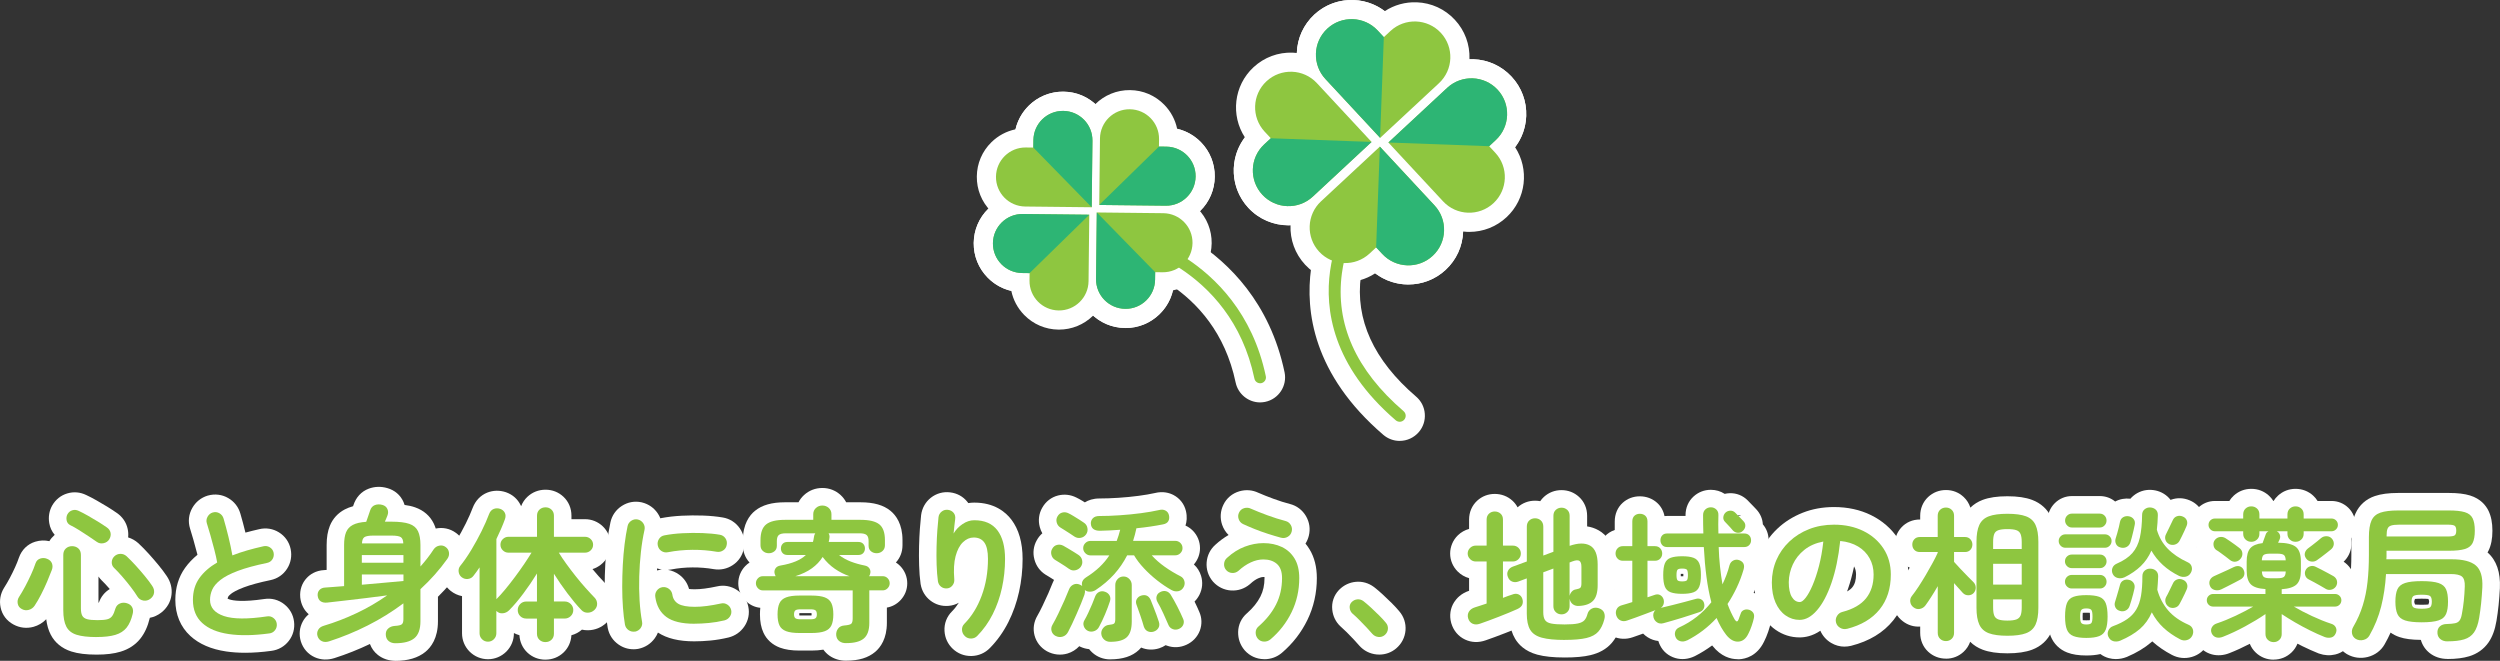 <?xml version="1.0" encoding="UTF-8"?>
<svg id="_レイヤー_2" data-name="レイヤー_2" xmlns="http://www.w3.org/2000/svg" viewBox="0 0 782.97 206.96">
  <rect x="0" y="0" width="782.97" height="206.96" fill="#333333" stroke="none"/>
  <defs>
    <style>
      .cls-1 {
        fill: #2db574;
      }

      .cls-2 {
        fill: #fff;
      }

      .cls-3 {
        fill: #8ec640;
      }
    </style>
  </defs>
  <g id="_レイヤー_1-2" data-name="レイヤー_1">
    <g>
      <g>
        <g>
          <g>
            <path class="cls-2" d="M6.83,190.74c-.7-.36-1.12-.91-1.27-1.65-.15-.74-.03-1.43.36-2.06.66-1.03,1.32-2.15,1.97-3.37s1.26-2.46,1.83-3.71c.57-1.25,1.04-2.42,1.4-3.51.27-.78.78-1.29,1.52-1.52.74-.23,1.46-.19,2.15.11.75.3,1.25.78,1.49,1.43.24.65.23,1.34-.05,2.06-.42,1.12-.92,2.35-1.49,3.69-.57,1.34-1.19,2.66-1.86,3.96-.66,1.3-1.34,2.47-2.04,3.53-.45.66-1.06,1.1-1.83,1.31-.77.21-1.5.12-2.19-.27ZM30.23,199.52c-2.65,0-4.74-.24-6.25-.72-1.51-.48-2.58-1.34-3.21-2.56s-.95-2.93-.95-5.14v-17.29c0-.87.27-1.55.81-2.04.54-.48,1.19-.72,1.95-.72s1.44.24,1.97.72c.53.48.79,1.16.79,2.04v16.7c0,1.03.14,1.8.43,2.33.29.53.81.89,1.56,1.09.75.2,1.83.29,3.21.29,1.3,0,2.29-.08,2.99-.25.69-.17,1.23-.51,1.61-1.04.38-.53.72-1.32,1.02-2.38.24-.72.7-1.24,1.38-1.54.68-.3,1.41-.33,2.2-.09.79.24,1.34.66,1.65,1.27.32.6.37,1.3.16,2.08-.42,1.81-1.06,3.24-1.9,4.3-.85,1.06-2.01,1.81-3.51,2.26-1.49.45-3.46.68-5.91.68ZM30.37,169.74c-.72-.51-1.58-1.1-2.58-1.76-1-.66-2-1.31-3.01-1.95-1.01-.63-1.92-1.15-2.74-1.54-.66-.33-1.06-.85-1.18-1.56-.12-.71-.03-1.33.27-1.88.36-.63.88-1.05,1.54-1.24.66-.2,1.33-.13,1.99.2.84.39,1.79.88,2.83,1.47,1.04.59,2.09,1.21,3.15,1.86,1.05.65,1.99,1.26,2.8,1.83.63.42,1.03.98,1.18,1.67.15.69.01,1.39-.41,2.08-.39.63-.98,1.03-1.76,1.2-.78.17-1.48.04-2.08-.38ZM47.11,187.52c-.66.51-1.4.7-2.2.57-.8-.14-1.41-.54-1.83-1.2-.57-.93-1.29-1.96-2.15-3.08-.86-1.12-1.75-2.2-2.67-3.26-.92-1.06-1.79-1.98-2.6-2.76-.48-.48-.7-1.08-.66-1.79.04-.71.32-1.3.84-1.79.51-.48,1.13-.73,1.86-.75.72-.01,1.37.23,1.95.75.93.88,1.9,1.86,2.9,2.96,1,1.1,1.95,2.2,2.85,3.3.91,1.1,1.66,2.1,2.26,3.01.48.69.68,1.41.59,2.15-.09.74-.47,1.37-1.13,1.88Z"/>
            <path class="cls-2" d="M30.23,205.02c-3.25,0-5.84-.32-7.92-.99-2.9-.93-5.12-2.75-6.42-5.26-.72-1.38-1.18-2.98-1.41-4.84-1.11,1.16-2.46,1.96-4,2.39-2.12.58-4.34.32-6.27-.74-2.12-1.14-3.56-3.05-4.03-5.39-.43-2.12-.06-4.21,1.07-6.05.02-.03.04-.07.06-.1.57-.89,1.15-1.88,1.73-2.96.6-1.12,1.17-2.28,1.69-3.43.49-1.07.89-2.07,1.18-2.95.86-2.49,2.72-4.3,5.12-5.04,1.47-.45,2.98-.51,4.43-.17.4-.68.91-1.29,1.51-1.82.06-.05.11-.1.17-.15-.89-1.04-1.48-2.29-1.71-3.68-.33-1.93-.02-3.83.89-5.47,1.1-1.92,2.74-3.24,4.78-3.84,1.99-.59,4.03-.41,5.93.52.96.45,2.03,1,3.16,1.64,1.08.61,2.2,1.27,3.32,1.95,1.14.7,2.16,1.37,3.05,1.99,1.79,1.22,2.98,2.95,3.43,5.03.19.89.24,1.78.14,2.65,1.16.35,2.23.95,3.18,1.8.03.03.06.06.1.09,1.04.98,2.13,2.08,3.22,3.29,1.05,1.16,2.07,2.34,3.02,3.5,1.01,1.22,1.87,2.37,2.57,3.42,1.23,1.8,1.75,3.84,1.49,5.91-.26,2.17-1.41,4.15-3.22,5.55h0c-1.07.83-2.29,1.38-3.56,1.62,0,.04-.02.08-.03.11-.61,2.57-1.6,4.73-2.94,6.41-1.55,1.94-3.64,3.32-6.21,4.09-2.03.62-4.49.92-7.5.92ZM30.84,180.55v8.17s.09,0,.13,0c.62-1.8,1.82-3.28,3.41-4.24-.09-.1-.18-.21-.27-.31-.81-.93-1.57-1.74-2.27-2.41-.38-.38-.71-.78-1-1.2ZM43.75,183.17s0,0,0,0c0,0,0,0,0,0Z"/>
          </g>
          <g>
            <path class="cls-2" d="M84.31,198.38c-4.86.66-9.08.73-12.67.2-3.59-.53-6.36-1.68-8.3-3.46-1.95-1.78-2.92-4.19-2.92-7.24,0-2.65.67-4.93,2.01-6.81,1.34-1.89,3.21-3.52,5.59-4.91-.21-1.18-.51-2.52-.9-4.03-.39-1.51-.8-3.01-1.22-4.5-.42-1.49-.8-2.75-1.13-3.78-.21-.69-.13-1.37.25-2.04.38-.66.91-1.1,1.61-1.31.75-.21,1.46-.13,2.1.25.65.38,1.08.93,1.29,1.65.51,1.75,1.02,3.64,1.52,5.68.5,2.04.91,3.99,1.24,5.86,1.45-.57,2.99-1.09,4.62-1.56,1.63-.47,3.32-.9,5.07-1.29.72-.18,1.4-.07,2.04.32.63.39,1.03.95,1.18,1.67.15.75.03,1.44-.36,2.06-.39.62-.95,1-1.67,1.15-3.77.78-6.83,1.62-9.19,2.51-2.35.89-4.16,1.83-5.41,2.81-1.25.98-2.11,1.99-2.58,3.03-.47,1.04-.7,2.12-.7,3.24,0,2.38,1.45,4.07,4.34,5.05,2.9.98,7.41,1.02,13.53.11.75-.12,1.43.05,2.01.52.59.47.93,1.06,1.02,1.79.09.75-.09,1.43-.54,2.01-.45.59-1.06.93-1.81,1.02Z"/>
            <path class="cls-2" d="M76.78,204.44c-2.11,0-4.1-.14-5.94-.41-4.68-.69-8.46-2.32-11.22-4.85-3.08-2.82-4.71-6.72-4.71-11.3,0-3.81,1.02-7.17,3.03-10,1.07-1.5,2.38-2.88,3.9-4.13-.02-.08-.04-.16-.06-.24-.38-1.46-.78-2.93-1.19-4.39-.4-1.42-.76-2.63-1.07-3.59-.68-2.21-.42-4.47.7-6.44,1.08-1.9,2.74-3.23,4.79-3.86.04-.01.08-.02.12-.03,2.17-.61,4.43-.33,6.35.79,1.88,1.09,3.19,2.77,3.8,4.86.54,1.83,1.07,3.82,1.58,5.92v.04c1.41-.39,2.86-.75,4.33-1.08,2.13-.51,4.32-.16,6.18,1,1.9,1.18,3.2,3.03,3.66,5.22.44,2.21.06,4.31-1.1,6.14-1.18,1.87-3.03,3.14-5.2,3.59-3.47.72-6.29,1.49-8.36,2.27-2.39.9-3.51,1.64-3.96,1.99-.78.61-.95.95-.95.96-.09.2-.15.39-.19.59.14.07.32.15.57.23,1.16.39,4.11.89,10.96-.12,2.21-.35,4.45.23,6.24,1.66,1.73,1.37,2.78,3.24,3.05,5.41.27,2.22-.3,4.31-1.64,6.05-1.34,1.74-3.27,2.84-5.46,3.12-2.92.4-5.68.6-8.24.6ZM84.5,198.48s-.04,0-.06,0c.02,0,.04,0,.06,0ZM83.79,176.43h0s0,0,0,0Z"/>
          </g>
          <g>
            <path class="cls-2" d="M123.86,201.46c-.84,0-1.55-.22-2.1-.66-.56-.44-.87-1.08-.93-1.92-.06-.84.18-1.52.72-2.01.54-.5,1.24-.78,2.08-.84,1.09-.06,1.81-.22,2.17-.48.36-.26.54-.79.54-1.61v-4.98c-3.5,2.62-7.22,4.93-11.16,6.92-3.94,1.99-7.97,3.65-12.11,4.98-.85.27-1.6.26-2.26-.05-.66-.3-1.12-.83-1.36-1.58-.21-.69-.14-1.35.2-1.97s.94-1.05,1.79-1.29c3.44-1.03,6.85-2.34,10.23-3.94,3.38-1.6,6.58-3.45,9.59-5.57-2.05.27-4.24.55-6.56.84-2.32.29-4.56.55-6.7.79-2.14.24-3.98.45-5.52.63-.84.09-1.53-.05-2.06-.41-.53-.36-.84-.95-.93-1.76-.06-.72.13-1.32.57-1.79.44-.47,1.05-.72,1.83-.75.79-.06,1.68-.13,2.69-.2,1.01-.07,2.07-.16,3.19-.25v-12.9c0-1.63.2-2.95.61-3.96.41-1.01,1.12-1.78,2.13-2.31,1.01-.53,2.41-.85,4.19-.97.18-.54.4-1.18.66-1.9s.44-1.28.57-1.67c.27-.84.77-1.4,1.49-1.67.72-.27,1.51-.29,2.35-.05.75.21,1.27.64,1.56,1.29.29.65.29,1.32.02,2.01-.09.24-.21.54-.36.91-.15.36-.3.71-.45,1.04h2.08c2.41,0,4.27.23,5.57.68,1.3.45,2.2,1.21,2.72,2.29.51,1.07.77,2.51.77,4.32v6.74c1.57-1.75,2.96-3.54,4.16-5.39.42-.6,1-.98,1.74-1.13.74-.15,1.4-.01,1.97.41.6.42.96.99,1.06,1.7.11.71-.05,1.37-.47,1.97-2.44,3.44-5.27,6.62-8.46,9.55v10.05c0,2.5-.64,4.28-1.92,5.32-1.28,1.04-3.25,1.56-5.91,1.56ZM113.32,176.25h13.03v-2.4h-13.03v2.4ZM113.32,183.13c2.41-.21,4.78-.42,7.11-.63,2.32-.21,4.3-.39,5.93-.54v-2.04h-13.03v3.21ZM113.37,170.19h12.94c-.03-1-.29-1.65-.79-1.97-.5-.32-1.46-.48-2.87-.48h-5.7c-1.39,0-2.32.16-2.81.48-.48.32-.74.97-.77,1.97Z"/>
            <path class="cls-2" d="M123.86,206.96c-2.07,0-3.97-.63-5.5-1.83-1.14-.89-1.99-2.07-2.5-3.44-3.61,1.73-7.33,3.21-11.09,4.41-2.15.69-4.3.6-6.22-.27-2.08-.94-3.61-2.69-4.32-4.92-.67-2.2-.43-4.42.64-6.34.38-.68.96-1.48,1.82-2.2-1.48-1.27-2.41-3.09-2.65-5.2,0-.05-.01-.1-.01-.15-.19-2.27.53-4.4,2.03-6,.99-1.06,2.74-2.34,5.52-2.48l.72-.05v-7.81c0-2.36.33-4.32,1.01-6.01.9-2.23,2.52-4,4.68-5.13.79-.41,1.65-.74,2.6-1,.04-.11.07-.21.09-.3.81-2.51,2.51-4.34,4.82-5.2,1.82-.68,3.82-.75,5.79-.18,2.32.65,4.13,2.2,5.08,4.35.13.3.25.61.34.93,1.24.16,2.33.41,3.29.75,2.69.94,4.71,2.7,5.86,5.1.23.49.43,1,.61,1.54,0,0,0,0,0,0,2.24-.46,4.47.02,6.28,1.33,1.8,1.28,2.97,3.18,3.29,5.35.31,2.11-.17,4.16-1.41,5.93-2.21,3.11-4.71,6.04-7.47,8.76v7.69c0,5.27-2.15,8.12-3.96,9.59-2.28,1.85-5.44,2.79-9.37,2.79ZM103.05,201.25s-.01,0-.02,0c0,0,.01,0,.02,0ZM116.23,159.52s-.01.03-.02.04c0-.01.01-.03.02-.04Z"/>
          </g>
          <g>
            <path class="cls-2" d="M170.84,201.1c-.75,0-1.39-.24-1.9-.72-.51-.48-.77-1.12-.77-1.9v-4.75h-3.35c-.75,0-1.39-.26-1.9-.77-.51-.51-.77-1.15-.77-1.9s.26-1.35.77-1.88c.51-.53,1.15-.79,1.9-.79h3.35v-8.78c-1.3,2.11-2.72,4.21-4.28,6.29-1.55,2.08-3.04,3.83-4.46,5.25-.54.54-1.2.85-1.97.93-.77.08-1.44-.17-2.01-.75v7.01c0,.72-.26,1.34-.77,1.86-.51.51-1.13.77-1.86.77s-1.34-.26-1.86-.77c-.51-.51-.77-1.13-.77-1.86v-20.64c-.3.45-.61.9-.93,1.34-.32.44-.64.87-.97,1.29-.42.57-1,.91-1.74,1-.74.09-1.41-.11-2.01-.59-.51-.42-.81-.97-.9-1.65-.09-.68.06-1.27.45-1.79,1.18-1.45,2.34-3.14,3.51-5.07,1.16-1.93,2.23-3.88,3.21-5.86.98-1.98,1.77-3.78,2.38-5.41.3-.78.78-1.3,1.43-1.56.65-.26,1.33-.26,2.06-.02.66.24,1.14.66,1.43,1.24.29.59.29,1.26.02,2.01-.36,1-.77,2.01-1.22,3.05s-.94,2.09-1.45,3.15v18.83c.88-.87,1.81-1.92,2.81-3.12,1-1.21,2.01-2.5,3.03-3.87,1.02-1.37,1.98-2.72,2.87-4.03.89-1.31,1.65-2.5,2.29-3.55h-7.24c-.66,0-1.25-.24-1.74-.72-.5-.48-.75-1.07-.75-1.77s.25-1.28.75-1.76c.5-.48,1.08-.72,1.74-.72h8.96v-6.61c0-.78.26-1.42.77-1.9.51-.48,1.15-.72,1.9-.72s1.34.24,1.86.72c.51.48.77,1.12.77,1.9v6.61h9.73c.69,0,1.29.24,1.79.72.5.48.75,1.07.75,1.76s-.25,1.28-.75,1.77c-.5.48-1.09.72-1.79.72h-8.19c.63,1.06,1.41,2.22,2.33,3.48.92,1.27,1.89,2.55,2.92,3.85,1.03,1.3,2.06,2.53,3.1,3.69,1.04,1.16,1.98,2.18,2.83,3.05.51.51.78,1.15.81,1.9.03.75-.26,1.42-.86,1.99-.57.54-1.26.82-2.06.84-.8.02-1.47-.26-2.01-.84-1.39-1.45-2.85-3.2-4.39-5.25-1.54-2.05-2.94-4.09-4.21-6.11v8.69h3.39c.72,0,1.35.26,1.88.79.53.53.79,1.15.79,1.88s-.26,1.39-.79,1.9c-.53.51-1.15.77-1.88.77h-3.39v4.75c0,.78-.26,1.42-.77,1.9-.51.48-1.13.72-1.86.72Z"/>
            <path class="cls-2" d="M170.84,206.6c-2.17,0-4.13-.77-5.67-2.22-1.5-1.42-2.38-3.33-2.49-5.44-.6-.16-1.18-.39-1.73-.68v.07c0,2.16-.84,4.2-2.37,5.74-1.55,1.54-3.58,2.39-5.75,2.39s-4.21-.85-5.75-2.38c-1.53-1.53-2.38-3.57-2.38-5.74v-11.64c-1.3-.25-2.52-.81-3.59-1.67-1.66-1.36-2.65-3.15-2.92-5.22-.28-2.11.26-4.19,1.54-5.85.03-.04.07-.08.1-.13,1.01-1.24,2.04-2.74,3.06-4.44,1.08-1.8,2.09-3.64,3-5.47.89-1.8,1.61-3.44,2.15-4.87.87-2.27,2.48-3.94,4.56-4.77,1.86-.73,3.87-.78,5.82-.13.05.02.1.03.14.05,2.02.73,3.57,2.12,4.49,4,.05.11.11.23.16.34.42-1.12,1.09-2.12,1.97-2.95,1.55-1.45,3.51-2.22,5.67-2.22s4.08.77,5.62,2.21c1.62,1.53,2.5,3.62,2.5,5.91v1.11h4.23c2.11,0,4.1.81,5.61,2.27,1.56,1.52,2.42,3.55,2.42,5.72s-.86,4.2-2.42,5.71c-.93.9-2.04,1.56-3.25,1.93.63.76,1.26,1.5,1.89,2.2,1,1.12,1.9,2.09,2.69,2.9,1.43,1.44,2.27,3.36,2.36,5.5.09,2.35-.82,4.55-2.57,6.21-1.58,1.5-3.56,2.31-5.74,2.35-.65.01-1.31-.05-1.94-.19-.96.84-2.08,1.43-3.29,1.75-.12,2.1-.99,4.01-2.48,5.42-1.55,1.46-3.5,2.22-5.63,2.22ZM186.02,187.23s.01.01.02.02c0,0-.01-.01-.02-.02ZM143.88,177.06s0,0,0,0c0,0,0,0,0,0Z"/>
          </g>
          <g>
            <path class="cls-2" d="M198.9,197.8c-.75.12-1.43-.03-2.04-.45s-.98-1-1.13-1.72c-.27-1.54-.48-3.33-.63-5.36-.15-2.04-.23-4.19-.23-6.45s.06-4.54.18-6.83c.12-2.29.31-4.49.57-6.58.26-2.1.57-3.97.93-5.63.15-.72.54-1.29,1.18-1.7.63-.41,1.31-.54,2.04-.38.72.18,1.29.58,1.7,1.2.41.62.54,1.31.38,2.06-.48,2.14-.86,4.47-1.13,6.97-.27,2.5-.45,5.05-.52,7.63s-.04,5.08.11,7.51c.15,2.43.41,4.64.77,6.63.15.72,0,1.39-.43,1.99s-1.02.98-1.74,1.13ZM217.45,195.35c-3.92,0-6.84-.71-8.76-2.13-1.92-1.42-3.07-3.5-3.46-6.25-.12-.72.04-1.39.47-1.99.44-.6,1.03-.97,1.79-1.09.72-.09,1.39.08,1.99.52.6.44.96,1.03,1.09,1.79.18,1.3.8,2.26,1.86,2.9,1.06.63,2.78.95,5.16.95s4.99-.35,8.19-1.04c.72-.18,1.4-.06,2.04.36.63.42,1.03,1,1.18,1.72.15.72.01,1.4-.41,2.01-.42.62-1,1.02-1.72,1.2-1.63.39-3.25.66-4.86.81-1.62.15-3.13.23-4.55.23ZM209.17,172.95c-.72.15-1.4.02-2.01-.38-.62-.41-1-.99-1.15-1.74-.15-.72-.02-1.4.38-2.04.41-.63.99-1.01,1.74-1.13,1.69-.33,3.57-.55,5.66-.66,2.08-.11,4.15-.12,6.2-.05,2.05.08,3.86.25,5.43.52.75.12,1.34.49,1.77,1.11.42.62.56,1.31.41,2.06-.12.75-.49,1.34-1.11,1.74-.62.41-1.29.55-2.01.43-2.44-.42-4.98-.63-7.6-.61-2.62.02-5.19.26-7.69.75Z"/>
            <path class="cls-2" d="M198.39,203.34c-1.68,0-3.28-.5-4.68-1.49-1.76-1.23-2.93-3-3.36-5.11-.01-.05-.02-.11-.03-.16-.3-1.72-.54-3.71-.7-5.91-.16-2.16-.24-4.46-.24-6.85s.06-4.76.19-7.12c.13-2.41.33-4.76.6-6.96.27-2.25.62-4.32,1.01-6.14.44-2.1,1.71-3.95,3.57-5.15,1.87-1.2,3.99-1.59,6.13-1.14.07.01.14.03.21.05,2.07.52,3.79,1.73,4.96,3.51.31.46.56.95.76,1.46.11-.02.22-.05.33-.07,1.92-.37,4.06-.62,6.36-.74,2.23-.11,4.48-.13,6.68-.05,2.29.08,4.37.29,6.17.6,2.16.35,4.09,1.56,5.36,3.42,1.24,1.81,1.69,3.99,1.28,6.14-.38,2.23-1.62,4.13-3.5,5.36-1.79,1.18-3.84,1.61-5.95,1.26-2.14-.37-4.38-.55-6.66-.54-2.26.01-4.5.23-6.65.64-.34.07-.69.12-1.03.14,1.25.21,2.43.7,3.5,1.48,1.53,1.11,2.61,2.68,3.1,4.49.39.05.96.1,1.77.1,1.85,0,4.19-.3,6.96-.9,2.19-.52,4.43-.11,6.32,1.15,1.85,1.23,3.06,3.02,3.51,5.17.46,2.18.01,4.39-1.25,6.24-1.19,1.74-2.89,2.92-4.93,3.43-1.92.46-3.82.78-5.69.96-1.77.17-3.47.25-5.06.25-4.8,0-8.53-.9-11.37-2.75-.25.63-.58,1.23-.99,1.79-1.25,1.72-3,2.85-5.07,3.29-.09.02-.17.03-.26.05-.46.07-.92.11-1.37.11ZM198.9,197.8h0,0ZM210.66,186.07s0,0,0,0c0,0,0,0,0,0ZM205.8,178.01c-.01.22-.02.43-.04.65.28-.08.57-.14.86-.18.06-.01.13-.02.19-.03.16-.02.31-.03.46-.05-.5-.08-1-.22-1.48-.39ZM224.49,172.9s.04,0,.05,0c-.02,0-.04,0-.05,0Z"/>
          </g>
          <g>
            <path class="cls-2" d="M265.06,201.42c-.85.03-1.56-.17-2.15-.59-.59-.42-.93-1.04-1.02-1.86-.06-.78.13-1.48.57-2.08.44-.6,1.09-.93,1.97-1,1.15-.09,1.87-.27,2.17-.54.3-.27.45-.83.45-1.67v-8.78h-28.19c-.57,0-1.07-.23-1.49-.68-.42-.45-.63-.97-.63-1.54,0-.6.21-1.12.63-1.56.42-.44.92-.66,1.49-.66h4.07c-.06-.12-.12-.25-.18-.38-.06-.14-.11-.28-.14-.43-.15-.57-.07-1.11.25-1.61s.85-.81,1.61-.93c3.68-.63,6.32-1.73,7.92-3.3h-5.79c-.63,0-1.13-.2-1.49-.59-.36-.39-.54-.87-.54-1.45s.18-1.06.54-1.45c.36-.39.86-.59,1.49-.59h8.01c.06-.24.12-.5.18-.77.06-.27.11-.54.14-.81.03-.42.17-.8.41-1.13h-9.19c-1.09,0-1.83.18-2.24.54s-.61,1-.61,1.9v1.45c0,.75-.25,1.34-.75,1.74-.5.41-1.09.61-1.79.61s-1.3-.23-1.81-.68c-.51-.45-.77-1.06-.77-1.81v-1.63c0-2.32.59-3.96,1.77-4.91,1.18-.95,3.14-1.43,5.88-1.43h8.87v-1.76c0-.78.28-1.43.84-1.95.56-.51,1.23-.77,2.01-.77s1.46.26,2.01.77c.56.51.84,1.16.84,1.95v1.76h9.1c2.78,0,4.74.48,5.91,1.43,1.16.95,1.74,2.59,1.74,4.91v1.63c0,.75-.26,1.36-.77,1.81-.51.45-1.12.68-1.81.68s-1.29-.2-1.79-.61c-.5-.41-.75-.99-.75-1.74v-1.45c0-.91-.2-1.54-.61-1.9s-1.15-.54-2.24-.54h-9.68c.27.42.36.91.27,1.45-.03.21-.06.42-.09.63-.03.21-.08.42-.14.63h9.32c.63,0,1.13.2,1.49.59.36.39.54.88.54,1.45s-.18,1.06-.54,1.45c-.36.39-.86.59-1.49.59h-6.11c1.09.84,2.32,1.53,3.69,2.06,1.37.53,2.83.94,4.37,1.24.69.12,1.2.45,1.52.97.32.53.37,1.11.16,1.74-.03.18-.14.39-.32.63h4.3c.6,0,1.12.22,1.54.66.42.44.63.96.63,1.56s-.21,1.09-.63,1.54c-.42.45-.94.68-1.54.68h-4.21v10.18c0,2.29-.57,3.92-1.72,4.89-1.15.97-2.97,1.45-5.48,1.45ZM250.4,198.25c-1.78,0-3.18-.19-4.19-.57-1.01-.38-1.71-.99-2.1-1.83-.39-.84-.59-1.99-.59-3.44s.2-2.6.59-3.46c.39-.86,1.09-1.48,2.1-1.86,1.01-.38,2.41-.57,4.19-.57h3.71c1.81,0,3.21.19,4.21.57,1,.38,1.69,1,2.08,1.86.39.86.59,2.01.59,3.46s-.2,2.6-.59,3.44c-.39.84-1.09,1.46-2.08,1.83-1,.38-2.4.57-4.21.57h-3.71ZM250.72,193.95h3.12c.78,0,1.31-.11,1.58-.34.27-.23.41-.63.41-1.2,0-.6-.14-1.02-.41-1.24-.27-.23-.8-.34-1.58-.34h-3.12c-.82,0-1.36.11-1.63.34-.27.23-.41.64-.41,1.24s.14.97.41,1.2c.27.23.81.34,1.63.34ZM249.09,180.46h16.97c-1.66-.57-3.2-1.35-4.62-2.33-1.42-.98-2.69-2.21-3.8-3.69-.85,1.36-1.97,2.54-3.37,3.55-1.4,1.01-3.13,1.83-5.18,2.47Z"/>
            <path class="cls-2" d="M264.9,206.92c-1.92,0-3.71-.56-5.2-1.62-.72-.52-1.33-1.14-1.83-1.84-1.12.19-2.37.29-3.77.29h-3.71c-2.46,0-4.46-.3-6.11-.91-2.38-.89-4.17-2.51-5.17-4.68-.74-1.58-1.1-3.47-1.1-5.75,0-.72.04-1.4.11-2.05-1.82-.18-3.5-1.01-4.79-2.39-1.38-1.48-2.11-3.31-2.11-5.29s.77-3.92,2.17-5.38c.42-.43.87-.81,1.36-1.12-1.35-1.45-2.08-3.34-2.08-5.4v-1.63c0-5.05,2.07-7.79,3.81-9.19,2.2-1.78,5.26-2.65,9.34-2.65h4.26c.43-.84,1.01-1.6,1.73-2.26,1.58-1.45,3.56-2.22,5.74-2.22s4.15.77,5.73,2.22c.72.66,1.3,1.43,1.73,2.26h4.49c4.12,0,7.19.87,9.39,2.67,1.71,1.4,3.76,4.13,3.76,9.17v1.63c0,2.06-.73,3.94-2.07,5.38.49.32.96.69,1.38,1.13,1.41,1.47,2.18,3.38,2.18,5.39s-.73,3.81-2.11,5.29c-1.17,1.25-2.65,2.04-4.27,2.32v4.79c0,4.95-2,7.68-3.67,9.09-2.18,1.83-5.1,2.73-8.94,2.74-.08,0-.16,0-.24,0ZM264.89,201.38s-.02,0-.03,0c0,0,.02,0,.03,0ZM250.36,192.75s.03,0,.04,0h3.71s.03,0,.04,0c.02-.13.03-.24.03-.34,0-.12,0-.25-.03-.38-.01,0-.03,0-.04,0h-3.71s-.03,0-.04,0c-.02.14-.03.27-.03.38,0,.1,0,.21.03.34Z"/>
          </g>
          <g>
            <path class="cls-2" d="M302.17,199.2c-.54-.51-.84-1.15-.88-1.9-.05-.75.2-1.4.75-1.95,2.29-2.32,4.1-5.25,5.41-8.78,1.31-3.53,1.97-7.38,1.97-11.54,0-2.35-.38-4.06-1.13-5.11-.75-1.06-1.87-1.58-3.35-1.58-1.21,0-2.32.49-3.35,1.47-1.03.98-1.79,2.44-2.31,4.37-.51,1.93-.65,4.36-.41,7.29.06.69-.13,1.32-.57,1.88-.44.56-1,.87-1.7.93-.72.06-1.35-.12-1.88-.54-.53-.42-.85-.98-.97-1.67-.21-1.57-.35-3.3-.41-5.18-.06-1.89-.07-3.77-.02-5.66.05-1.89.13-3.64.25-5.25.12-1.61.24-2.95.36-4.01.09-.72.42-1.31,1-1.76.57-.45,1.22-.63,1.95-.54.75.09,1.35.41,1.79.95.44.54.59,1.21.48,1.99-.06.54-.14,1.24-.25,2.08-.11.84-.19,1.64-.25,2.4.69-1.18,1.63-2.16,2.81-2.96,1.18-.8,2.4-1.2,3.67-1.2,3.23,0,5.64,1.05,7.24,3.15,1.6,2.1,2.4,5.09,2.4,8.98,0,3.11-.33,6.13-.97,9.07-.65,2.94-1.61,5.69-2.9,8.24-1.28,2.55-2.89,4.8-4.82,6.77-.51.54-1.15.82-1.92.84-.77.01-1.43-.23-1.97-.75Z"/>
            <path class="cls-2" d="M304.08,205.45c-2.16,0-4.12-.78-5.68-2.25,0,0,0,0,0,0-1.57-1.48-2.46-3.41-2.59-5.57-.14-2.32.69-4.51,2.35-6.16.78-.79,1.49-1.69,2.13-2.7-.97.55-2.05.88-3.2.98-2.16.18-4.15-.42-5.79-1.73-1.58-1.26-2.61-3-2.96-5.03-.01-.07-.02-.13-.03-.2-.24-1.74-.39-3.67-.45-5.74-.06-1.98-.07-3.99-.02-5.96.05-1.98.14-3.84.26-5.53.12-1.66.25-3.08.38-4.22.28-2.2,1.36-4.12,3.06-5.46,1.71-1.35,3.87-1.95,6.03-1.68,2.16.26,4.04,1.28,5.38,2.95.11.14.21.27.31.41.61-.1,1.23-.15,1.86-.15,6.25,0,9.77,2.89,11.62,5.31,2.34,3.07,3.53,7.22,3.53,12.32,0,3.49-.37,6.94-1.1,10.26-.75,3.38-1.87,6.58-3.35,9.52-1.53,3.04-3.47,5.77-5.78,8.12-1.51,1.57-3.56,2.46-5.76,2.51-.06,0-.12,0-.17,0ZM305.98,199.19s-.02.02-.02.02c0,0,.02-.02.02-.02ZM302.07,195.33h0s0,0,0,0ZM293.39,181.91s0,.01,0,.02c0,0,0-.01,0-.02Z"/>
          </g>
          <g>
            <path class="cls-2" d="M334.85,178.2c-.3-.24-.74-.54-1.31-.91-.57-.36-1.15-.72-1.72-1.09-.57-.36-1.04-.65-1.4-.86-.57-.36-.95-.88-1.13-1.56-.18-.68-.11-1.3.23-1.88.36-.66.88-1.08,1.54-1.24.66-.17,1.31-.08,1.95.25.39.21.9.51,1.52.88.62.38,1.24.75,1.86,1.13.62.38,1.08.67,1.38.88.63.42,1.02,1,1.15,1.72.14.72,0,1.39-.43,1.99-.42.57-.99.94-1.7,1.09-.71.15-1.35.02-1.92-.41ZM330.55,199.15c-.63-.36-1.04-.88-1.22-1.54-.18-.66-.08-1.33.32-1.99.54-.93,1.15-2.09,1.81-3.46.66-1.37,1.3-2.75,1.9-4.12.6-1.37,1.09-2.53,1.45-3.46.27-.69.72-1.19,1.36-1.49.63-.3,1.3-.3,1.99,0,.3.12.56.27.77.45-.3-1.09.11-1.99,1.22-2.72,1.63-1.03,3.04-2.1,4.23-3.24,1.19-1.13,2.21-2.35,3.05-3.64h-5.93c-.6,0-1.13-.23-1.58-.68-.45-.45-.68-.98-.68-1.58,0-.63.23-1.17.68-1.61.45-.44.98-.66,1.58-.66h8.24c.21-.57.41-1.15.59-1.72.18-.57.35-1.16.5-1.77-1.09.09-2.17.16-3.24.2-1.07.05-2.1.08-3.1.11-1.81,0-2.76-.74-2.85-2.22-.03-.66.18-1.23.63-1.7.45-.47,1.13-.7,2.04-.7,1.93,0,4.04-.07,6.34-.23,2.29-.15,4.53-.37,6.7-.66,2.17-.29,4.04-.61,5.61-.97.78-.21,1.46-.17,2.04.14.57.3.93.77,1.09,1.4.18.75.12,1.4-.18,1.92-.3.53-.86.87-1.67,1.02-1.21.24-2.52.47-3.94.68-1.42.21-2.88.39-4.39.54-.15.66-.31,1.33-.47,1.99-.17.66-.36,1.31-.57,1.95h13.21c.63,0,1.17.22,1.61.66.44.44.66.97.66,1.61s-.22,1.13-.66,1.58c-.44.45-.97.68-1.61.68h-7.38c1.18,1.3,2.54,2.5,4.1,3.6,1.55,1.1,3.19,2.09,4.91,2.96.6.3,1,.78,1.2,1.43.2.65.14,1.27-.16,1.88-.39.75-.96,1.21-1.7,1.36-.74.15-1.46.03-2.15-.36-1.51-.84-3.02-1.86-4.53-3.05-1.51-1.19-2.89-2.46-4.14-3.8-1.25-1.34-2.27-2.68-3.05-4.01h-2.17c-1.09,2.14-2.44,4.12-4.07,5.93-1.63,1.81-3.56,3.45-5.79,4.93-.51.33-1.09.51-1.74.52-.65.02-1.2-.16-1.65-.52.09.45.05.95-.13,1.49-.27.78-.63,1.7-1.06,2.74s-.9,2.12-1.38,3.24c-.48,1.12-.96,2.17-1.43,3.15-.47.98-.88,1.82-1.25,2.51-.39.75-.96,1.24-1.72,1.47-.75.23-1.49.14-2.22-.25ZM336.52,168.06c-.33-.24-.79-.54-1.36-.91-.57-.36-1.14-.72-1.7-1.09-.56-.36-1.02-.65-1.38-.86-.57-.36-.95-.88-1.13-1.56s-.11-1.3.23-1.88c.36-.66.88-1.08,1.54-1.24.66-.17,1.31-.08,1.95.25.39.18.9.46,1.52.84.62.38,1.23.75,1.83,1.13.6.38,1.07.69,1.4.93.63.39,1.02.96,1.15,1.7.14.74,0,1.41-.43,2.01-.42.57-.98.93-1.67,1.06-.69.14-1.34,0-1.95-.38ZM340.69,197.57c-.6-.3-1.02-.78-1.25-1.43-.23-.65-.17-1.26.16-1.83.39-.66.8-1.45,1.22-2.35.42-.91.83-1.82,1.22-2.74.39-.92.71-1.73.95-2.42.27-.69.7-1.17,1.29-1.43.59-.26,1.2-.26,1.83-.02.63.21,1.1.6,1.4,1.15.3.56.33,1.18.09,1.88-.39,1.21-.9,2.55-1.52,4.03-.62,1.48-1.25,2.79-1.88,3.94-.33.63-.84,1.07-1.52,1.31-.68.24-1.35.21-2.01-.09ZM347.7,201.01c-.75,0-1.39-.24-1.92-.72-.53-.48-.82-1.1-.88-1.86-.03-.66.19-1.27.66-1.81.47-.54,1.03-.84,1.7-.91.88-.09,1.43-.23,1.67-.43.24-.2.36-.66.36-1.38v-10.68c0-.72.25-1.35.75-1.88.5-.53,1.11-.79,1.83-.79s1.33.26,1.83.79c.5.53.75,1.15.75,1.88v11.45c0,2.29-.51,3.92-1.54,4.89-1.03.97-2.76,1.45-5.21,1.45ZM361.37,197.8c-.66.21-1.29.19-1.88-.07-.59-.26-1-.75-1.25-1.47-.27-.97-.63-2.12-1.09-3.46-.45-1.34-.86-2.5-1.22-3.46-.24-.63-.2-1.21.11-1.74.32-.53.76-.88,1.33-1.06,1.39-.42,2.38.02,2.99,1.31.24.6.53,1.33.86,2.17.33.84.66,1.69.97,2.53.32.84.56,1.57.75,2.17.24.75.2,1.4-.14,1.95-.33.54-.81.92-1.45,1.13ZM369.29,196.94c-.66.3-1.31.34-1.95.11-.63-.23-1.09-.64-1.36-1.24-.45-1.06-1-2.28-1.63-3.67-.63-1.39-1.25-2.59-1.86-3.62-.33-.6-.41-1.2-.25-1.79.17-.59.54-1.02,1.11-1.29.6-.33,1.21-.43,1.81-.29.6.14,1.1.51,1.49,1.11.69,1.12,1.39,2.37,2.1,3.76.71,1.39,1.3,2.66,1.79,3.8.27.57.29,1.16.07,1.76-.23.6-.67,1.06-1.33,1.36Z"/>
            <path class="cls-2" d="M347.7,206.51c-2.13,0-4.08-.75-5.63-2.16-.36-.33-.68-.68-.97-1.05-.91-.08-1.81-.32-2.69-.72-.06-.03-.12-.06-.18-.09-.07-.03-.14-.07-.21-.11-1,1.07-2.25,1.86-3.67,2.29-2.14.64-4.42.4-6.42-.68-.04-.02-.07-.04-.11-.06-1.89-1.08-3.24-2.81-3.8-4.87-.57-2.08-.26-4.3.89-6.24.45-.77.99-1.82,1.59-3.06.63-1.31,1.25-2.64,1.82-3.94.57-1.29,1.02-2.37,1.35-3.24.13-.33.28-.65.44-.96l-1.24-.78c-.51-.32-.92-.58-1.24-.76-.05-.03-.1-.06-.16-.09-1.76-1.11-2.98-2.77-3.51-4.81-.55-2.04-.28-4.16.75-5.98.46-.84,1.05-1.57,1.74-2.17-.35-.61-.62-1.27-.8-1.97-.55-2.05-.29-4.18.74-5.99,1.1-1.98,2.87-3.36,5-3.89,1.93-.48,3.9-.26,5.7.64.56.27,1.21.62,1.96,1.08.24.15.48.29.71.44,1.09-.68,2.58-1.22,4.55-1.22,1.81,0,3.82-.07,5.97-.21,2.17-.14,4.3-.35,6.34-.62,1.95-.26,3.64-.55,5.02-.86,2.63-.67,4.66-.04,5.9.61,1.98,1.05,3.36,2.82,3.88,4.99.44,1.86.25,3.4-.14,4.57.84.38,1.61.91,2.28,1.58,1.46,1.47,2.27,3.42,2.27,5.5,0,1.88-.68,3.67-1.92,5.1,1.05.94,1.82,2.16,2.25,3.56.61,2.01.43,4.06-.5,5.93-.42.82-.94,1.53-1.54,2.13.56,1.14,1.06,2.21,1.47,3.19.85,1.87.91,3.97.19,5.91-.74,1.96-2.23,3.54-4.21,4.44,0,0,0,0,0,0-1.98.9-4.08.99-6.07.28-.14-.05-.28-.11-.42-.16-.6.4-1.25.71-1.96.95-.03,0-.05.02-.08.03-1.9.6-3.85.53-5.64-.23-.22.26-.46.51-.71.75-2.11,1.98-5.04,2.94-8.98,2.94ZM347.88,201.18s-.04,0-.06,0c.02,0,.04,0,.06,0ZM334.41,198.37s0,0,0,.01c0,0,0,0,0-.01h0ZM369.29,196.94h0,0ZM329.61,195.39s0,0,0,0c0,0,0,0,0,0ZM369.56,180s0,0,.01,0c0,0,0,0-.01,0ZM333.96,174.37c-.22.32-.38.7-.46,1.1.33-.24.61-.54.8-.86l-.34-.24ZM334.14,174.13s-.07.08-.1.12l.19.14c-.03-.09-.06-.18-.09-.26ZM335.64,164.23c-.23.32-.38.7-.46,1.1.33-.24.61-.54.8-.86l-.34-.24ZM336.14,163.67c-.16.13-.3.28-.42.45l.32.23c.04-.08.07-.15.1-.23,0-.15,0-.3,0-.45ZM363.14,158.87s-.02,0-.04,0c.01,0,.02,0,.04,0Z"/>
          </g>
          <g>
            <path class="cls-2" d="M397.89,200.24c-.57.48-1.24.72-2.01.7-.77-.02-1.41-.31-1.92-.88-.48-.57-.72-1.24-.7-1.99.01-.75.31-1.37.88-1.86,2.41-2.11,4.25-4.4,5.5-6.88,1.25-2.47,1.88-5.23,1.88-8.28,0-2.02-.54-3.5-1.61-4.44-1.07-.93-2.48-1.4-4.23-1.4-1.3,0-2.62.31-3.96.93-1.34.62-2.63,1.5-3.87,2.65-.57.48-1.23.7-1.97.66-.74-.05-1.37-.35-1.88-.93-.48-.57-.69-1.23-.63-1.97.06-.74.36-1.35.91-1.83,1.75-1.6,3.6-2.77,5.57-3.51,1.96-.74,3.91-1.11,5.84-1.11,2.14,0,4.06.4,5.75,1.2,1.69.8,3.02,2.01,4,3.62.98,1.61,1.47,3.66,1.47,6.13,0,3.83-.8,7.39-2.4,10.68-1.6,3.29-3.8,6.12-6.61,8.51ZM401.24,168.42c-1.33-.36-2.72-.78-4.16-1.24-1.45-.47-2.85-.97-4.21-1.52s-2.55-1.06-3.58-1.54c-.66-.33-1.12-.85-1.36-1.56-.24-.71-.2-1.4.14-2.06.33-.69.87-1.15,1.61-1.36.74-.21,1.44-.15,2.1.18,1.51.66,3.23,1.35,5.16,2.06,1.93.71,3.82,1.31,5.66,1.79.72.18,1.27.6,1.65,1.24.38.65.48,1.33.29,2.06-.18.72-.6,1.28-1.24,1.65-.65.38-1.33.48-2.06.29Z"/>
            <path class="cls-2" d="M395.95,206.44c-.06,0-.12,0-.17,0-2.29-.05-4.39-1.01-5.91-2.71-.04-.04-.08-.09-.11-.13-1.35-1.6-2.03-3.55-1.99-5.65.04-2.31,1.03-4.41,2.79-5.91,1.86-1.63,3.26-3.38,4.18-5.2.87-1.71,1.29-3.61,1.29-5.8,0-.13,0-.23,0-.32-.09,0-.2-.01-.33-.01-.49,0-1.05.14-1.66.42-.81.37-1.63.94-2.43,1.69-.06.06-.13.12-.2.17-1.66,1.4-3.7,2.07-5.85,1.94-2.17-.13-4.17-1.11-5.64-2.75-.03-.04-.07-.08-.1-.12-1.41-1.67-2.09-3.79-1.91-5.96.18-2.16,1.12-4.06,2.73-5.49,1.29-1.18,2.68-2.21,4.13-3.05-.91-.89-1.6-1.99-2.02-3.22-.71-2.08-.56-4.32.42-6.29.97-2.03,2.76-3.54,5.01-4.19,2.02-.58,4.06-.41,5.92.47,1.37.6,2.97,1.24,4.75,1.89,1.76.65,3.5,1.2,5.16,1.63,2.09.52,3.89,1.88,5.01,3.8,1.11,1.91,1.41,4.04.88,6.17-.22.87-.57,1.69-1.04,2.43.47.57.9,1.17,1.29,1.82,1.51,2.48,2.27,5.5,2.27,8.99,0,4.65-.99,9.06-2.95,13.09-1.93,3.96-4.62,7.43-7.99,10.3,0,0-.01.01-.02.02-1.55,1.31-3.45,1.99-5.49,1.99ZM397.89,200.24h0,0ZM388.02,178.74s-.03.02-.04.03c.01-.01.02-.02.04-.03Z"/>
          </g>
          <g>
            <path class="cls-2" d="M433.69,198.88c-.57.48-1.24.69-1.99.61-.75-.08-1.39-.4-1.9-.97-.45-.54-1.06-1.21-1.81-2.01-.75-.8-1.53-1.6-2.33-2.4-.8-.8-1.5-1.46-2.11-1.97-.48-.45-.76-1.03-.84-1.74-.08-.71.13-1.32.61-1.83.51-.51,1.11-.8,1.79-.86.68-.06,1.3.12,1.88.54.66.51,1.44,1.18,2.33,1.99.89.81,1.76,1.65,2.62,2.51s1.55,1.61,2.06,2.24c.51.57.74,1.24.68,1.99-.06.75-.39,1.39-1,1.9Z"/>
            <path class="cls-2" d="M431.98,205.01c-.28,0-.55-.01-.83-.04-2.13-.21-4.02-1.17-5.45-2.78-.04-.05-.08-.1-.12-.14-.38-.46-.92-1.05-1.59-1.76-.72-.76-1.46-1.52-2.22-2.29-.69-.69-1.29-1.25-1.78-1.67-.07-.06-.13-.12-.2-.18-1.45-1.36-2.33-3.15-2.54-5.18-.25-2.29.49-4.49,2.08-6.18.04-.04.08-.08.12-.12,1.43-1.43,3.22-2.27,5.19-2.45,2.03-.18,3.97.37,5.63,1.6.03.02.07.05.1.07.8.62,1.67,1.36,2.68,2.29.95.87,1.89,1.77,2.8,2.68.97.97,1.75,1.81,2.38,2.58,1.44,1.67,2.13,3.78,1.96,5.97-.18,2.21-1.21,4.21-2.92,5.66,0,0-.01.01-.02.02-1.49,1.25-3.32,1.92-5.25,1.92ZM433.69,198.88h0,0Z"/>
          </g>
          <g>
            <path class="cls-2" d="M463.47,195.35c-.84.3-1.61.29-2.29-.02-.68-.32-1.14-.88-1.38-1.7-.21-.78-.12-1.49.27-2.1.39-.62,1.03-1.06,1.9-1.33.45-.15,1-.32,1.63-.52.63-.2,1.3-.41,1.99-.66v-13.17h-3.44c-.66,0-1.24-.25-1.74-.75s-.75-1.08-.75-1.74.25-1.28.75-1.76c.5-.48,1.08-.72,1.74-.72h3.44v-8.15c0-.78.25-1.4.75-1.86.5-.45,1.09-.68,1.79-.68s1.34.23,1.83.68c.5.45.75,1.07.75,1.86v8.15h3.12c.69,0,1.28.24,1.76.72.48.48.72,1.07.72,1.76s-.24,1.24-.72,1.74-1.07.75-1.76.75h-3.12v11.4c.54-.21,1.06-.41,1.56-.59s.94-.33,1.34-.45c.72-.3,1.37-.32,1.95-.07.57.26.96.69,1.18,1.29.24.66.26,1.29.04,1.88-.21.59-.75,1.08-1.63,1.47-.72.33-1.58.7-2.58,1.11-1,.41-2.05.83-3.17,1.27-1.12.44-2.19.84-3.21,1.22-1.03.38-1.93.7-2.71.97ZM490.03,200.42c-3.02,0-5.39-.23-7.13-.7-1.74-.47-2.96-1.3-3.67-2.49-.71-1.19-1.06-2.87-1.06-5.05v-11.04l-2.67,1c-.66.24-1.3.24-1.92,0-.62-.24-1.06-.72-1.33-1.45-.27-.66-.27-1.3.02-1.9.29-.6.78-1.04,1.47-1.31l4.44-1.63v-10.91c0-.81.25-1.46.75-1.92.5-.47,1.11-.7,1.83-.7s1.33.23,1.83.7c.5.47.75,1.11.75,1.92v9.05l3.17-1.18v-11.27c0-.78.25-1.4.75-1.86.5-.45,1.09-.68,1.79-.68s1.29.23,1.79.68c.5.45.75,1.07.75,1.86v9.41c2.69-.93,4.82-.96,6.4-.07,1.58.89,2.38,2.86,2.38,5.91v6.43c0,2.29-.47,3.94-1.43,4.93-.95,1-2.45,1.54-4.5,1.63-.72.03-1.34-.15-1.86-.54-.51-.39-.85-.97-1-1.72v2.31c0,.78-.25,1.41-.75,1.88-.5.47-1.09.7-1.79.7s-1.29-.23-1.79-.7c-.5-.47-.75-1.09-.75-1.88v-11.77l-3.17,1.18v12.49c0,1.06.17,1.86.52,2.42.35.56,1,.94,1.97,1.13.96.2,2.37.29,4.21.29s3.24-.11,4.19-.32c.95-.21,1.63-.56,2.04-1.04.41-.48.72-1.13.93-1.95.21-.75.66-1.3,1.34-1.65.68-.35,1.42-.38,2.24-.11.84.3,1.39.78,1.63,1.43.24.65.26,1.35.04,2.1-.42,1.6-1.05,2.87-1.88,3.8s-2.07,1.6-3.71,1.99c-1.64.39-3.91.59-6.81.59ZM491.57,186.62c.12-.51.36-.97.72-1.36.36-.39.8-.62,1.31-.68.69-.12,1.14-.29,1.36-.52.21-.23.32-.67.32-1.34v-5.2c0-.97-.21-1.58-.63-1.86-.42-.27-1.13-.23-2.13.14l-.95.36v10.45Z"/>
            <path class="cls-2" d="M490.03,205.92c-3.53,0-6.33-.29-8.56-.89-3.94-1.06-5.96-3.3-6.96-4.99-.46-.78-.84-1.62-1.12-2.55-.64.26-1.3.52-1.99.79-1.16.45-2.26.87-3.32,1.26-1.05.39-1.98.72-2.79,1-2.21.78-4.43.7-6.43-.23-2.1-.98-3.64-2.79-4.33-5.11-.01-.05-.03-.09-.04-.14-.61-2.26-.28-4.57.94-6.48.74-1.17,2.15-2.71,4.67-3.56v-3.95c-1.33-.36-2.56-1.07-3.57-2.08-1.52-1.52-2.36-3.52-2.36-5.63s.86-4.2,2.42-5.71c1-.97,2.21-1.65,3.51-2v-2.92c0-2.33.91-4.43,2.55-5.93,1.51-1.38,3.41-2.11,5.49-2.11s4.02.73,5.53,2.11c.67.61,1.21,1.31,1.62,2.09,1.52-1.36,3.4-2.08,5.47-2.08.55,0,1.1.05,1.62.15.33-.49.73-.94,1.17-1.35,1.52-1.38,3.41-2.11,5.49-2.11s3.98.73,5.49,2.12c1.64,1.49,2.54,3.59,2.54,5.92v3.32c1.29.19,2.49.6,3.6,1.23,2.36,1.33,5.18,4.26,5.18,10.7v6.43c0,1.36-.13,2.62-.39,3.77.93.83,1.65,1.85,2.08,3.02.65,1.75.71,3.65.19,5.51-.62,2.36-1.66,4.39-3.06,5.97-1.59,1.79-3.79,3.03-6.55,3.69-2.09.5-4.73.74-8.09.74Z"/>
          </g>
          <g>
            <path class="cls-2" d="M520.99,195.17c-.75.21-1.42.14-1.99-.23s-.95-.87-1.13-1.54c-.24-.97-.04-1.73.59-2.31-.88.33-1.87.71-2.99,1.13-1.12.42-2.2.82-3.24,1.2-1.04.38-1.92.69-2.65.93-.75.27-1.45.26-2.08-.05-.63-.3-1.07-.83-1.31-1.58-.21-.69-.17-1.34.14-1.95.3-.6.84-1.01,1.63-1.22.45-.15.96-.3,1.54-.45.57-.15,1.15-.33,1.72-.54v-12.94h-2.99c-.66,0-1.21-.23-1.63-.68-.42-.45-.63-.98-.63-1.58,0-.63.21-1.18.63-1.63.42-.45.96-.68,1.63-.68h2.99v-7.74c0-.78.23-1.38.68-1.79.45-.41,1.01-.61,1.67-.61s1.27.2,1.72.61c.45.41.68,1,.68,1.79v7.74h2.35c.69,0,1.25.23,1.65.68.41.45.61,1,.61,1.63s-.2,1.13-.61,1.58-.96.68-1.65.68h-2.35v11.45c.39-.15.77-.28,1.13-.38.36-.11.69-.22,1-.34.69-.27,1.3-.27,1.81,0s.88.71,1.09,1.31c.15.51.16,1.02.02,1.52s-.43.9-.88,1.2c1.06-.24,2.25-.53,3.58-.86,1.33-.33,2.65-.67,3.96-1.02,1.31-.35,2.45-.66,3.42-.93.6-.18,1.16-.14,1.67.14.51.27.83.71.95,1.31.15.6.09,1.15-.18,1.65-.27.5-.72.85-1.36,1.06-.63.21-1.43.48-2.38.79-.95.32-1.96.64-3.03.97-1.07.33-2.11.64-3.12.93-1.01.29-1.89.54-2.65.75ZM528.36,200.56c-.75.36-1.46.44-2.13.25-.66-.2-1.13-.58-1.4-1.15-.3-.6-.36-1.21-.18-1.81.18-.6.6-1.06,1.27-1.36,3.98-1.81,7.33-4.44,10.05-7.87-.63-2.41-1.14-5.05-1.52-7.92-.38-2.87-.66-5.99-.84-9.37h-11.5c-.66,0-1.18-.21-1.54-.63-.36-.42-.54-.92-.54-1.49,0-.6.18-1.11.54-1.52.36-.41.88-.61,1.54-.61h11.36c-.03-.93-.05-1.88-.07-2.83-.01-.95-.02-1.92-.02-2.92,0-.75.24-1.35.72-1.79.48-.44,1.06-.66,1.72-.66s1.23.23,1.7.68c.47.45.69,1.04.66,1.77-.06,1.96-.06,3.88,0,5.75h8.1c.66,0,1.18.2,1.56.61.38.41.57.91.57,1.52s-.19,1.07-.57,1.49c-.38.42-.9.63-1.56.63h-8.01c.06,2.11.2,4.14.41,6.09.21,1.95.47,3.81.77,5.59.45-.93.87-1.91,1.25-2.92.38-1.01.7-2.04.97-3.1.21-.69.62-1.18,1.22-1.47.6-.29,1.22-.31,1.86-.07,1.3.51,1.73,1.49,1.31,2.94-.57,1.96-1.29,3.85-2.15,5.66-.86,1.81-1.82,3.52-2.87,5.11.66,1.81,1.42,3.44,2.26,4.89.51.78.92.75,1.22-.09.06-.24.17-.54.32-.91.15-.36.26-.65.32-.86.15-.54.49-.93,1.02-1.15.53-.23,1.11-.23,1.74-.02.54.21.94.53,1.2.95.26.42.31.98.16,1.67-.15.69-.38,1.5-.7,2.42-.32.92-.66,1.73-1.02,2.42-.75,1.57-1.8,2.39-3.14,2.47-1.34.07-2.6-.63-3.78-2.1-1.15-1.48-2.16-3.24-3.03-5.3-1.33,1.45-2.77,2.76-4.32,3.94-1.55,1.18-3.19,2.2-4.91,3.08ZM526.83,185.98c-1.51,0-2.7-.16-3.58-.48-.88-.32-1.49-.91-1.83-1.76-.35-.86-.52-2.07-.52-3.64s.17-2.82.52-3.67c.35-.84.96-1.43,1.83-1.74.87-.32,2.07-.48,3.58-.48s2.69.16,3.55.48c.86.32,1.46.9,1.81,1.74.35.85.52,2.07.52,3.67s-.17,2.78-.52,3.64-.95,1.45-1.81,1.76c-.86.32-2.04.48-3.55.48ZM526.83,182.09c.78,0,1.28-.12,1.49-.36.21-.24.32-.78.32-1.63s-.11-1.43-.32-1.67c-.21-.24-.71-.36-1.49-.36s-1.24.12-1.45.36c-.21.24-.32.8-.32,1.67s.11,1.39.32,1.63c.21.24.69.36,1.45.36ZM545.74,166.34c-.39.39-.9.57-1.52.52-.62-.05-1.14-.31-1.56-.79-.15-.21-.39-.49-.72-.84-.33-.35-.66-.69-.97-1.04-.32-.35-.57-.61-.75-.79-.39-.42-.56-.91-.5-1.45.06-.54.29-1.01.68-1.4.42-.39.93-.6,1.52-.61.59-.01,1.09.19,1.52.61.18.18.44.45.77.79.33.35.67.69,1.02,1.04.35.35.59.61.75.79.48.48.69,1.03.63,1.63-.06.6-.35,1.12-.86,1.54Z"/>
            <path class="cls-2" d="M544.21,206.45c-2.19,0-5.17-.79-7.88-4.18-.03-.04-.06-.08-.1-.13-1.7,1.25-3.5,2.37-5.37,3.32-.04.02-.08.04-.12.06-1.99.95-4.09,1.15-6.06.57-2.14-.64-3.84-2.06-4.79-4.02-.21-.43-.39-.87-.52-1.32-1.17-.12-2.3-.51-3.31-1.15-.54-.34-1.03-.73-1.46-1.17-.17.06-.33.12-.49.18-1.07.39-1.98.71-2.73.96-2.1.74-4.31.64-6.24-.28-1.99-.95-3.48-2.68-4.18-4.87-.65-2.13-.48-4.21.46-6.09.88-1.76,2.39-3.09,4.3-3.81v-3.79c-1.19-.4-2.26-1.08-3.14-2.02-1.38-1.48-2.11-3.32-2.11-5.33s.73-3.9,2.12-5.38c.87-.94,1.95-1.62,3.13-2.02v-2.64c0-2.34.89-4.43,2.5-5.88,1.47-1.32,3.32-2.02,5.35-2.02s3.93.7,5.4,2.02c1.21,1.09,2.01,2.53,2.33,4.17.27-.03.54-.04.82-.04h5.77v-.25c0-2.3.9-4.39,2.53-5.86,1.5-1.36,3.37-2.08,5.41-2.08,1.56,0,3.05.44,4.32,1.27.52-.12,1.06-.19,1.62-.21,2.09-.05,4.06.73,5.55,2.22.2.2.48.49.85.88.31.32.61.64.93.95.39.39.69.71.94.99,1.25,1.34,1.97,2.97,2.06,4.71,1.19,1.4,1.81,3.12,1.81,5.01s-.68,3.72-1.96,5.16c-.2.22-.41.43-.63.62.5,1.5.53,3.19.02,4.95-.58,1.97-1.29,3.89-2.12,5.74.14.04.29.08.43.13.09.03.17.06.26.09,1.67.65,3.02,1.76,3.9,3.22.7,1.16,1.41,3.08.83,5.71-.2.91-.49,1.91-.87,3.04-.39,1.14-.83,2.18-1.3,3.1-2.21,4.52-5.8,5.38-7.75,5.49-.16,0-.33.01-.51.01ZM528.36,200.56h0,0ZM550.45,193.65s-.02.05-.02.08c0-.03.02-.05.02-.08ZM507.72,189.18h0s0,0,0,0ZM526.4,180.48c.25,0,.55,0,.8,0,0-.12,0-.24,0-.38s0-.26,0-.38c-.25,0-.56,0-.8,0,0,.12,0,.24,0,.38s0,.26,0,.38ZM543.68,161.57h1.48s-.01-.07-.02-.11c-.17-.04-.34-.07-.52-.08-.3-.02-.63,0-.94.07,0,.03,0,.06,0,.09v.03ZM532.69,161.15s0,.03,0,.04c0-.01,0-.03,0-.04Z"/>
          </g>
          <g>
            <path class="cls-2" d="M578.42,196.94c-.75.18-1.46.08-2.13-.32-.66-.39-1.09-.95-1.27-1.67s-.08-1.41.32-2.06c.39-.65.95-1.06,1.67-1.24,3.35-.87,5.82-2.29,7.4-4.25,1.58-1.96,2.38-4.45,2.38-7.47,0-1.9-.42-3.6-1.27-5.11-.84-1.51-2.04-2.73-3.6-3.67-1.55-.93-3.42-1.51-5.59-1.72-.54,5.07-1.46,9.45-2.74,13.15-1.28,3.7-2.79,6.55-4.53,8.55-1.74,2.01-3.55,3.01-5.45,3.01-1.6,0-3.06-.47-4.39-1.4-1.33-.93-2.38-2.28-3.15-4.03-.77-1.75-1.15-3.85-1.15-6.29s.48-4.85,1.43-7.04c.95-2.19,2.3-4.11,4.05-5.77,1.75-1.66,3.81-2.96,6.18-3.89,2.37-.93,4.97-1.4,7.81-1.4,3.44,0,6.49.66,9.17,1.97,2.67,1.31,4.77,3.14,6.31,5.48,1.54,2.34,2.31,5.06,2.31,8.17,0,4.38-1.17,8.02-3.51,10.93-2.34,2.91-5.75,4.94-10.25,6.09ZM563.66,188.56c.54,0,1.17-.46,1.88-1.38.71-.92,1.43-2.22,2.15-3.91.72-1.69,1.39-3.69,1.99-6,.6-2.31,1.06-4.86,1.36-7.67-2.35.45-4.33,1.32-5.93,2.6-1.6,1.28-2.81,2.81-3.62,4.57s-1.24,3.61-1.27,5.54c0,2.05.32,3.61.97,4.66.65,1.06,1.47,1.58,2.47,1.58Z"/>
            <path class="cls-2" d="M577.7,202.52c-1.47,0-2.9-.39-4.21-1.17-1.52-.9-2.69-2.23-3.38-3.81-2.45,1.67-4.77,2.09-6.49,2.09-2.75,0-5.29-.81-7.56-2.41-2.15-1.51-3.84-3.64-5.01-6.31-1.07-2.44-1.62-5.3-1.62-8.5s.63-6.35,1.88-9.23c1.24-2.86,3.03-5.41,5.31-7.57,2.25-2.14,4.92-3.82,7.94-5.02,3-1.19,6.31-1.79,9.83-1.79,4.27,0,8.17.85,11.59,2.53,3.55,1.75,6.4,4.23,8.48,7.39,2.13,3.24,3.21,7.01,3.21,11.19,0,5.64-1.59,10.47-4.72,14.37-3.09,3.85-7.52,6.53-13.18,7.97-.03,0-.05.01-.08.02-.67.16-1.34.24-2,.24ZM578.45,196.95s-.03,0-.05.01c.02,0,.03,0,.05-.01ZM578.42,196.94h0,0ZM580.67,177.4c-.52,2.52-1.14,4.84-1.88,6.97-.1.29-.21.58-.31.87.71-.39,1.26-.83,1.65-1.31.78-.96,1.16-2.27,1.16-4.01,0-.95-.19-1.75-.57-2.43-.02-.03-.03-.06-.05-.09ZM565.93,184.18h0,0Z"/>
          </g>
          <g>
            <path class="cls-2" d="M609.46,200.78c-.72,0-1.33-.23-1.83-.7-.5-.47-.75-1.09-.75-1.88v-14.62c-.66,1.15-1.33,2.24-1.99,3.28-.66,1.04-1.28,1.95-1.86,2.74-.45.6-1.04.97-1.77,1.11-.72.14-1.39-.04-1.99-.52-.57-.42-.9-.99-1-1.7-.09-.71.09-1.34.54-1.88.6-.75,1.28-1.7,2.04-2.85.75-1.15,1.52-2.38,2.29-3.69.77-1.31,1.49-2.58,2.15-3.8.66-1.22,1.19-2.27,1.58-3.15v-.23h-5.61c-.72,0-1.3-.23-1.72-.68-.42-.45-.63-1.01-.63-1.67s.21-1.18.63-1.65c.42-.47,1-.7,1.72-.7h5.61v-6.65c0-.78.25-1.41.75-1.88.5-.47,1.11-.7,1.83-.7s1.29.23,1.79.7c.5.47.75,1.09.75,1.88v6.65h3.44c.69,0,1.25.23,1.67.7.42.47.63,1.02.63,1.65s-.21,1.22-.63,1.67c-.42.45-.98.68-1.67.68h-3.44v3.08c.48.54,1.11,1.23,1.88,2.06.77.83,1.54,1.63,2.31,2.4.77.77,1.37,1.37,1.79,1.79.51.48.78,1.06.81,1.72.03.66-.18,1.25-.63,1.77-.45.48-1.02.72-1.7.72s-1.24-.24-1.7-.72c-.33-.36-.75-.82-1.24-1.38-.5-.56-1-1.12-1.52-1.7v15.57c0,.78-.25,1.41-.75,1.88-.5.47-1.09.7-1.79.7ZM628.7,199.11c-2.47,0-4.41-.26-5.82-.79-1.4-.53-2.4-1.43-2.99-2.72-.59-1.28-.88-3.04-.88-5.27v-20.64c0-2.23.29-3.99.88-5.27.59-1.28,1.58-2.19,2.99-2.72,1.4-.53,3.34-.79,5.82-.79s4.41.26,5.82.79c1.4.53,2.4,1.43,2.99,2.72.59,1.28.88,3.04.88,5.27v20.64c0,2.23-.29,3.99-.88,5.27-.59,1.28-1.58,2.19-2.99,2.72-1.4.53-3.34.79-5.82.79ZM624.22,171.95h8.96v-2.17c0-1.09-.12-1.92-.36-2.51-.24-.59-.68-1-1.31-1.22-.63-.23-1.57-.34-2.81-.34s-2.18.11-2.83.34c-.65.23-1.09.63-1.31,1.22-.23.59-.34,1.43-.34,2.51v2.17ZM624.22,183.09h8.96v-6.52h-8.96v6.52ZM628.7,194.36c1.24,0,2.17-.12,2.81-.36.63-.24,1.07-.66,1.31-1.24.24-.59.36-1.43.36-2.51v-2.53h-8.96v2.53c0,1.09.11,1.92.34,2.51.23.59.66,1,1.31,1.24.65.24,1.59.36,2.83.36Z"/>
            <path class="cls-2" d="M609.46,206.28c-2.14,0-4.07-.76-5.6-2.19-1.6-1.5-2.48-3.59-2.48-5.89v-1.97c-1.96.14-3.86-.44-5.46-1.68-1.72-1.31-2.82-3.21-3.1-5.36-.28-2.19.33-4.34,1.73-6.04.49-.61,1.06-1.42,1.71-2.41.61-.93,1.23-1.92,1.85-2.96-.98-.41-1.85-1.02-2.58-1.8-1.38-1.48-2.11-3.36-2.11-5.43s.71-3.85,2.05-5.34c1.47-1.62,3.53-2.51,5.8-2.51h.11v-1.15c0-2.29.88-4.38,2.48-5.89,1.53-1.43,3.46-2.19,5.6-2.19s4.02.76,5.55,2.19c.98.92,1.68,2.05,2.09,3.32,1.06-1.04,2.35-1.86,3.84-2.42,2.05-.77,4.58-1.14,7.75-1.14s5.7.37,7.75,1.14c2.77,1.04,4.86,2.97,6.05,5.57.93,2.03,1.38,4.5,1.38,7.56v20.64c0,3.06-.45,5.54-1.38,7.57-1.19,2.6-3.28,4.53-6.05,5.57-2.05.77-4.59,1.14-7.75,1.14s-5.71-.37-7.75-1.14c-1.52-.57-2.83-1.41-3.91-2.48-.41,1.18-1.1,2.24-2.02,3.11-1.53,1.44-3.45,2.19-5.55,2.19Z"/>
          </g>
          <g>
            <path class="cls-2" d="M646.84,171.55c-.57,0-1.06-.21-1.47-.63-.41-.42-.61-.92-.61-1.49s.2-1.06.61-1.47c.41-.41.9-.61,1.47-.61h12.4c.57,0,1.06.2,1.47.61.41.41.61.9.61,1.47s-.2,1.07-.61,1.49c-.41.42-.9.63-1.47.63h-12.4ZM648.84,177.93c-.57,0-1.07-.21-1.49-.63-.42-.42-.63-.92-.63-1.49,0-.6.21-1.11.63-1.52.42-.41.92-.61,1.49-.61h8.83c.6,0,1.1.2,1.49.61.39.41.59.91.59,1.52s-.2,1.07-.59,1.49c-.39.42-.89.63-1.49.63h-8.83ZM648.84,184.31c-.57,0-1.07-.21-1.49-.63-.42-.42-.63-.92-.63-1.49,0-.6.21-1.11.63-1.52.42-.41.92-.61,1.49-.61h8.83c.6,0,1.1.2,1.49.61.39.41.59.91.59,1.52s-.2,1.07-.59,1.49c-.39.42-.89.63-1.49.63h-8.83ZM648.88,165.21c-.57,0-1.07-.22-1.49-.66-.42-.44-.63-.94-.63-1.52,0-.6.21-1.12.63-1.54.42-.42.92-.63,1.49-.63h8.73c.6,0,1.11.21,1.52.63.41.42.61.94.61,1.54s-.2,1.08-.61,1.52c-.41.44-.91.66-1.52.66h-8.73ZM653.41,199.79c-1.69,0-3.03-.19-4.01-.57-.98-.38-1.67-1.05-2.06-2.01-.39-.97-.59-2.34-.59-4.12s.2-3.24.59-4.21c.39-.97,1.08-1.62,2.06-1.97.98-.35,2.32-.52,4.01-.52s3.06.17,4.03.52c.96.35,1.64,1,2.04,1.97.39.97.59,2.37.59,4.21s-.2,3.15-.59,4.12c-.39.97-1.07,1.64-2.04,2.01-.97.38-2.31.57-4.03.57ZM653.41,195.58c.81,0,1.34-.15,1.58-.45.24-.3.36-.98.36-2.04s-.12-1.74-.36-2.06c-.24-.32-.77-.48-1.58-.48s-1.31.16-1.56.48c-.26.32-.38,1-.38,2.06s.13,1.74.38,2.04c.26.3.78.45,1.56.45ZM664.04,200.65c-.75.3-1.48.35-2.17.16-.69-.2-1.21-.66-1.54-1.38-.3-.63-.31-1.28-.02-1.95.29-.66.76-1.12,1.43-1.36,1.81-.66,3.31-1.41,4.5-2.24,1.19-.83,2.13-1.83,2.83-3.01.69-1.18,1.18-2.61,1.47-4.3.29-1.69.43-3.73.43-6.11,0-.75.25-1.34.75-1.77.5-.42,1.08-.62,1.74-.59.69,0,1.28.22,1.77.66.48.44.71,1.05.68,1.83-.06,1.48-.15,2.85-.27,4.12.69,2.47,1.83,4.62,3.39,6.45,1.57,1.83,3.7,3.33,6.38,4.5.69.3,1.15.78,1.36,1.43.21.65.15,1.32-.18,2.01-.36.69-.91,1.15-1.65,1.36-.74.21-1.46.14-2.15-.23-2.02-1.06-3.76-2.27-5.23-3.64-1.46-1.37-2.68-2.98-3.64-4.82-.91,2.11-2.16,3.85-3.76,5.23-1.6,1.37-3.64,2.59-6.11,3.64ZM665.31,180.82c-.66.3-1.35.37-2.06.2-.71-.17-1.23-.58-1.56-1.24-.3-.63-.34-1.26-.11-1.88.23-.62.69-1.08,1.38-1.38,2.11-.91,3.73-2.01,4.87-3.3,1.13-1.3,1.92-2.92,2.35-4.86s.67-4.31.7-7.08c0-.75.26-1.34.77-1.76.51-.42,1.1-.62,1.76-.59.69.03,1.27.26,1.74.68.47.42.69,1.03.66,1.81-.03.81-.07,1.59-.11,2.33-.04.74-.11,1.46-.2,2.15.66,2.29,1.79,4.27,3.39,5.93,1.6,1.66,3.71,3.09,6.34,4.3.6.27,1,.72,1.18,1.36.18.63.09,1.27-.27,1.9-.36.66-.89,1.07-1.58,1.22-.69.15-1.39.08-2.08-.23-3.86-1.9-6.76-4.54-8.69-7.92-.82,1.87-1.92,3.48-3.3,4.82-1.39,1.34-3.11,2.53-5.16,3.55ZM663.91,191.32c-.66-.18-1.13-.55-1.4-1.11-.27-.56-.3-1.14-.09-1.74.15-.45.32-1,.5-1.65.18-.65.37-1.3.57-1.95.2-.65.34-1.17.43-1.56.15-.69.5-1.19,1.04-1.49.54-.3,1.13-.38,1.76-.23.63.12,1.12.44,1.47.95.35.51.45,1.12.29,1.81-.09.45-.23,1.03-.41,1.72-.18.69-.37,1.37-.57,2.04-.2.66-.37,1.21-.52,1.63-.21.66-.61,1.15-1.2,1.45-.59.3-1.21.35-1.88.14ZM664.13,171.46c-.66-.15-1.13-.5-1.4-1.06-.27-.56-.32-1.14-.14-1.74.15-.45.32-1,.5-1.65.18-.65.35-1.3.52-1.97.17-.66.28-1.19.34-1.58.15-.69.49-1.19,1.02-1.49.53-.3,1.12-.39,1.79-.27.63.12,1.13.42,1.49.91.36.48.47,1.07.32,1.77-.09.48-.22,1.07-.38,1.76-.17.69-.33,1.37-.5,2.04-.17.66-.33,1.22-.48,1.67-.21.66-.6,1.15-1.18,1.45-.57.3-1.21.36-1.9.18ZM679.29,170.37c-.57-.3-.94-.75-1.11-1.34-.17-.59-.1-1.17.2-1.74.27-.54.62-1.27,1.06-2.17.44-.91.79-1.64,1.06-2.22.27-.6.7-1.01,1.29-1.22.59-.21,1.2-.18,1.83.09.6.24,1.02.64,1.25,1.2.23.56.2,1.15-.07,1.79-.15.36-.36.84-.63,1.43-.27.59-.55,1.18-.84,1.77-.29.59-.54,1.08-.75,1.47-.33.57-.81.95-1.45,1.13-.63.18-1.25.12-1.86-.18ZM679.34,190.1c-.57-.33-.94-.8-1.11-1.4-.17-.6-.1-1.19.2-1.76.3-.51.66-1.2,1.06-2.06s.75-1.56,1.02-2.1c.27-.63.7-1.06,1.29-1.29.59-.23,1.2-.2,1.83.07.6.24,1.03.64,1.27,1.2.24.56.23,1.17-.05,1.83-.15.36-.36.83-.63,1.4-.27.57-.55,1.14-.84,1.7-.29.56-.54,1.03-.75,1.43-.3.6-.78,1-1.43,1.18-.65.18-1.28.12-1.88-.18Z"/>
            <path class="cls-2" d="M662.7,206.42c-.78,0-1.56-.11-2.32-.32-.94-.27-1.8-.69-2.55-1.26-1.28.3-2.74.45-4.41.45-2.39,0-4.35-.3-5.98-.93-2.39-.92-4.23-2.72-5.18-5.08-.67-1.64-.99-3.67-.99-6.19s.33-4.63.99-6.28c.06-.16.13-.32.21-.47-.81-1.23-1.24-2.66-1.24-4.16,0-1.13.24-2.22.7-3.21-.46-.98-.7-2.06-.7-3.18,0-.4.03-.8.09-1.19-1.31-1.42-2.04-3.26-2.04-5.19s.74-3.8,2.08-5.21c-.06-.38-.09-.77-.09-1.17,0-2.05.8-3.98,2.25-5.43,1.45-1.45,3.36-2.24,5.38-2.24h8.73c1.79,0,3.47.6,4.81,1.71,1.46-.78,3.09-1.08,4.77-.88.28-.33.6-.64.95-.93,1.57-1.29,3.49-1.93,5.5-1.84,1.97.09,3.76.81,5.18,2.09.36.32.67.67.96,1.05.05-.02.1-.04.15-.06,1.9-.68,3.9-.61,5.8.19,1.95.8,3.45,2.29,4.23,4.21.78,1.92.74,4.05-.11,6.02-.15.36-.39.9-.7,1.56-.29.62-.58,1.24-.88,1.87-.16.33-.32.64-.46.92,1.89.95,3.26,2.61,3.85,4.7.58,2.03.31,4.19-.76,6.09-.13.23-.26.45-.4.66.15,1.31-.05,2.66-.58,3.95-.19.45-.43,1-.75,1.67-.3.63-.6,1.25-.92,1.86-.11.21-.21.41-.31.6,1.94.95,3.36,2.57,4.02,4.59.65,2.01.5,4.12-.45,6.09-.03.06-.05.11-.08.17-1.05,2.02-2.84,3.48-5.02,4.1-2.11.6-4.26.38-6.21-.64-2.33-1.22-4.4-2.64-6.16-4.24-.11.1-.23.2-.34.3-2.02,1.73-4.55,3.26-7.53,4.53-.04.02-.08.03-.12.05-1.11.44-2.25.66-3.38.66ZM663.64,201.28s0,0-.01,0c0,0,0,0,.01,0ZM683.2,200.71s0,0,.01,0c0,0,0,0-.01,0ZM664.04,200.65h0,0ZM652.3,194.24c.58.05,1.64.05,2.22,0,.02-.3.04-.68.04-1.16s-.02-.86-.04-1.16c-.59-.04-1.63-.04-2.23,0-.02.3-.04.68-.04,1.16s.02.86.04,1.15ZM682.6,186.83h.02c.24,0,.49-.03.73-.08-.1-.22-.23-.43-.38-.62-.3-.03-.61-.08-.91-.14.17.29.35.57.54.84ZM664.65,186.59c.07.05.15.09.23.13.01-.05.03-.1.04-.15-.09,0-.18.02-.27.02ZM682.01,166.99c.4.08.83.07,1.25-.02-.31-.62-.82-1.16-1.41-1.47l-.35.66c.15.29.32.56.51.82ZM681.09,165.29c.11.27.23.53.36.78l.31-.61c-.21-.1-.43-.18-.66-.23,0,.02,0,.04,0,.06Z"/>
          </g>
          <g>
            <path class="cls-2" d="M712.06,201.1c-.69,0-1.29-.23-1.79-.7-.5-.47-.75-1.08-.75-1.83v-6.25c-1.9,1.3-4.04,2.59-6.4,3.87-2.37,1.28-4.67,2.36-6.9,3.24-.75.3-1.45.37-2.08.2-.63-.17-1.12-.58-1.45-1.24-.3-.69-.29-1.34.04-1.92.33-.59.83-.99,1.49-1.2,1.96-.66,3.94-1.47,5.95-2.42,2.01-.95,3.84-1.91,5.5-2.87h-12.54c-.54,0-1.01-.19-1.4-.57-.39-.38-.59-.85-.59-1.43,0-.54.2-1,.59-1.38.39-.38.86-.57,1.4-.57h16.38v-1.54c-2.17-.12-3.7-.61-4.57-1.47s-1.31-2.3-1.31-4.32v-2.85c0-1.87.37-3.24,1.11-4.12.74-.87,2.03-1.42,3.87-1.63l1-2.76c.12-.39.41-.71.86-.95h-2.85v.77c0,.75-.25,1.37-.75,1.83-.5.47-1.09.7-1.79.7s-1.29-.23-1.79-.7c-.5-.47-.75-1.08-.75-1.83v-.77h-8.87c-.54,0-1.01-.2-1.4-.59-.39-.39-.59-.86-.59-1.4,0-.57.2-1.05.59-1.43.39-.38.86-.57,1.4-.57h8.87v-1.27c0-.78.25-1.4.75-1.86s1.09-.68,1.79-.68,1.29.23,1.79.68.75,1.07.75,1.86v1.27h8.78v-1.27c0-.78.25-1.4.75-1.86.5-.45,1.09-.68,1.79-.68s1.29.23,1.79.68c.5.45.75,1.07.75,1.86v1.27h8.73c.54,0,1.01.19,1.4.57.39.38.59.85.59,1.43,0,.54-.2,1.01-.59,1.4-.39.39-.86.59-1.4.59h-8.73v.77c0,.75-.25,1.37-.75,1.83-.5.47-1.09.7-1.79.7s-1.29-.23-1.79-.7c-.5-.47-.75-1.08-.75-1.83v-.77h-3.35c.48.24.81.6.97,1.09.17.48.14.97-.07,1.45-.03.12-.1.27-.2.45-.11.18-.2.38-.29.59,2.65.03,4.51.47,5.57,1.31,1.06.85,1.58,2.37,1.58,4.57v2.85c0,2.02-.45,3.46-1.33,4.32-.89.86-2.45,1.37-4.68,1.52v1.49h16.7c.54,0,1.01.19,1.4.57.39.38.59.84.59,1.38,0,.57-.2,1.05-.59,1.43-.39.38-.86.57-1.4.57h-12.9c1.69,1,3.58,1.98,5.68,2.96,2.1.98,4.11,1.79,6.04,2.42.69.21,1.18.61,1.45,1.2.27.59.24,1.21-.09,1.88-.3.66-.77,1.07-1.4,1.22-.63.15-1.3.11-1.99-.14-1.45-.57-2.98-1.26-4.59-2.06s-3.18-1.64-4.71-2.53c-1.52-.89-2.92-1.76-4.19-2.6v6.25c0,.75-.25,1.36-.75,1.83-.5.47-1.09.7-1.79.7ZM695.68,184.58c-.72.33-1.43.39-2.13.18-.69-.21-1.16-.62-1.4-1.22-.27-.63-.29-1.24-.05-1.81.24-.57.69-1.01,1.36-1.31.51-.24,1.15-.53,1.9-.86.75-.33,1.51-.67,2.26-1.02.75-.35,1.4-.66,1.95-.93.69-.33,1.31-.41,1.86-.25.54.17.95.52,1.22,1.06.3.63.36,1.23.18,1.79-.18.56-.62,1.02-1.31,1.38-.45.24-1.04.55-1.76.93-.72.38-1.46.75-2.2,1.13-.74.38-1.37.69-1.88.93ZM698.3,175.3c-.33-.27-.76-.6-1.29-1-.53-.39-1.05-.78-1.56-1.15-.51-.38-.95-.67-1.31-.88-.48-.33-.78-.81-.88-1.45-.11-.63.02-1.19.38-1.67.39-.51.9-.83,1.52-.95.62-.12,1.21-.01,1.79.32.36.21.82.51,1.38.91.56.39,1.12.78,1.67,1.18.56.39,1,.72,1.33,1,.57.42.89.96.95,1.61.06.65-.12,1.23-.54,1.74-.42.54-.95.86-1.58.95-.63.09-1.25-.11-1.86-.59ZM708.39,175.48h7.47c-.03-.84-.23-1.4-.59-1.67-.36-.27-1.04-.41-2.04-.41h-2.22c-1.03,0-1.71.14-2.06.41-.35.27-.54.83-.57,1.67ZM711.02,181.1h2.22c1.03,0,1.71-.14,2.06-.43.35-.29.54-.85.57-1.7h-7.47c.03.84.22,1.41.57,1.7.35.29,1.03.43,2.06.43ZM725.59,175.48c-.54.36-1.15.49-1.81.38-.66-.11-1.19-.44-1.58-1.02-.36-.54-.48-1.09-.34-1.65.14-.56.46-1.03.97-1.43.33-.24.76-.57,1.29-.97.53-.41,1.06-.82,1.58-1.24.53-.42.94-.77,1.25-1.04.51-.42,1.11-.61,1.79-.57s1.23.32,1.65.84c.42.54.59,1.12.52,1.74-.08.62-.37,1.14-.88,1.56-.33.27-.79.63-1.36,1.09-.57.45-1.14.89-1.7,1.31-.56.42-1.02.75-1.38,1ZM728.35,184.4c-.42-.27-.97-.59-1.63-.95-.66-.36-1.33-.73-1.99-1.11-.66-.38-1.22-.67-1.67-.88-.54-.27-.91-.69-1.09-1.27-.18-.57-.14-1.13.14-1.67.3-.57.75-.96,1.33-1.15.59-.2,1.17-.16,1.74.11.51.24,1.13.55,1.86.93.72.38,1.43.75,2.1,1.11s1.23.66,1.65.91c.6.36.97.85,1.11,1.47.14.62.04,1.2-.29,1.74-.36.54-.86.89-1.49,1.04-.63.15-1.22.06-1.77-.27Z"/>
            <path class="cls-2" d="M712.06,206.6c-2.11,0-4.03-.76-5.55-2.19-.84-.79-1.48-1.73-1.9-2.78-2.17,1.13-4.31,2.11-6.38,2.92-1.81.72-3.71.87-5.48.4-2.17-.57-3.94-2.03-4.98-4.11-.04-.08-.08-.17-.12-.26-1-2.29-.89-4.72.3-6.83.05-.08.09-.16.14-.24-.05-.05-.11-.1-.16-.15-1.47-1.41-2.28-3.33-2.28-5.39,0-1.32.34-2.58.98-3.69-.36-1.58-.22-3.2.4-4.69.62-1.48,1.66-2.7,3.03-3.58-1.17-1.13-1.95-2.62-2.23-4.29-.15-.9-.15-1.79,0-2.66-1.06-1.32-1.64-2.95-1.64-4.67,0-2.06.81-3.98,2.28-5.39,1.41-1.35,3.26-2.1,5.21-2.1h4.52c.38-.62.85-1.19,1.4-1.69,1.52-1.38,3.41-2.11,5.49-2.11s3.97.73,5.49,2.11c.55.5,1.02,1.07,1.4,1.69h.08c.38-.62.85-1.19,1.4-1.69,1.51-1.38,3.41-2.11,5.49-2.11s3.97.73,5.49,2.11c.55.5,1.02,1.07,1.4,1.69h4.39c1.95,0,3.8.75,5.21,2.1,1.47,1.42,2.28,3.33,2.28,5.39,0,1.59-.5,3.11-1.42,4.38.16.79.19,1.6.09,2.41-.23,1.85-1.05,3.47-2.39,4.74,1.7,1.14,2.86,2.82,3.29,4.78.21.97.24,1.95.09,2.9.92,1.26,1.42,2.77,1.42,4.36,0,2.06-.81,3.98-2.27,5.39-.09.09-.18.17-.28.25.12.2.23.41.33.63.96,2.09.92,4.41-.12,6.55-1.02,2.17-2.82,3.66-5.09,4.2-1.67.4-3.38.3-5.07-.29-.07-.03-.15-.05-.22-.08-1.58-.63-3.26-1.38-5.01-2.24-.51-.25-1.02-.51-1.53-.78-.42,1.05-1.06,2-1.9,2.79-1.53,1.44-3.45,2.2-5.56,2.2ZM696.06,200.45s-.04.02-.07.02c.02,0,.05-.01.07-.02ZM711.02,177.24c.23.33.54.66.95.97.05.04.09.07.14.1.08-.05.16-.11.24-.18.37-.29.65-.6.87-.9-.2-.27-.45-.55-.77-.81-.11-.09-.22-.17-.33-.25-.11.07-.22.16-.33.25-.32.26-.57.54-.77.82ZM697.19,171.89c-.16.29-.27.6-.34.93.09-.04.17-.08.25-.12.36-.17.72-.32,1.06-.44.07-.12.14-.24.2-.37h-1.18ZM726.4,172.07c.21.06.42.14.63.22-.06-.14-.13-.27-.2-.4h-.2l-.22.18ZM725.89,171.94c.11.03.23.05.34.08l.17-.13h-.54s.02.03.03.05Z"/>
          </g>
          <g>
            <path class="cls-2" d="M766.5,200.87c-.88,0-1.6-.23-2.17-.68-.57-.45-.89-1.07-.95-1.86-.06-.94.19-1.65.75-2.15.56-.5,1.3-.75,2.24-.75,1.09-.03,1.94-.11,2.56-.25.62-.14,1.09-.43,1.4-.88.32-.45.55-1.12.7-1.99.51-2.65.81-5.54.91-8.64.06-1.51-.23-2.53-.86-3.08s-1.83-.81-3.58-.81h-20.23c-.21,3.62-.72,7.01-1.52,10.18-.8,3.17-2.03,6.2-3.69,9.1-.39.69-1.01,1.15-1.86,1.36-.84.21-1.64.11-2.4-.32-.66-.42-1.06-1-1.18-1.72-.12-.72.01-1.42.41-2.08,1.27-2.17,2.25-4.4,2.96-6.7.71-2.29,1.21-4.74,1.49-7.33.29-2.59.43-5.43.43-8.51v-5.52c0-2.26.27-4,.81-5.2.54-1.21,1.48-2.04,2.81-2.49,1.33-.45,3.17-.68,5.52-.68h15.93c2.14,0,3.8.18,4.98.54s1.99,1,2.44,1.92c.45.92.68,2.21.68,3.87s-.23,2.94-.68,3.85c-.45.91-1.27,1.54-2.44,1.9-1.18.36-2.84.54-4.98.54h-19.55v1.92c0,.26-.02.51-.05.75h20.46c3.5,0,6.01.64,7.54,1.92,1.52,1.28,2.21,3.57,2.06,6.86-.09,1.75-.22,3.42-.38,5.02-.17,1.6-.37,3.11-.61,4.53-.33,1.99-.87,3.52-1.61,4.57-.74,1.06-1.78,1.79-3.12,2.19-1.34.41-3.08.61-5.23.61ZM747.45,168.02h19.19c1.12,0,1.83-.12,2.15-.36.32-.24.48-.74.48-1.49s-.16-1.25-.48-1.49c-.32-.24-1.02-.36-2.1-.36h-15.3c-1.12,0-1.95.09-2.51.27s-.94.51-1.13,1c-.2.48-.29,1.18-.29,2.08v.36ZM758.45,194.9c-2.29,0-4.03-.2-5.21-.59-1.18-.39-1.98-1.06-2.4-2.01-.42-.95-.63-2.24-.63-3.87s.21-2.95.63-3.87c.42-.92,1.22-1.58,2.4-1.97,1.18-.39,2.91-.59,5.21-.59s4.07.2,5.25.59c1.18.39,1.97,1.05,2.38,1.97.41.92.61,2.21.61,3.87s-.2,2.92-.61,3.87c-.41.95-1.2,1.62-2.38,2.01-1.18.39-2.93.59-5.25.59ZM758.45,190.65c1.33,0,2.19-.14,2.58-.41.39-.27.59-.87.59-1.81s-.2-1.53-.59-1.79c-.39-.26-1.25-.38-2.58-.38s-2.15.13-2.56.38c-.41.26-.61.85-.61,1.79s.2,1.54.61,1.81c.41.27,1.26.41,2.56.41Z"/>
            <path class="cls-2" d="M766.5,206.37c-2.11,0-4.04-.64-5.58-1.86-1.34-1.06-2.28-2.48-2.74-4.11-2.83-.02-4.95-.29-6.68-.87-1.11-.37-2.03-.86-2.79-1.41-.56,1.25-1.19,2.48-1.88,3.68-1.11,1.97-3,3.38-5.29,3.96-2.22.55-4.44.26-6.42-.85-.09-.05-.18-.1-.27-.16-1.98-1.26-3.27-3.2-3.65-5.46-.33-2,.04-4,1.1-5.78,1.03-1.77,1.86-3.64,2.44-5.52.6-1.95,1.04-4.07,1.28-6.31.26-2.38.4-5.04.4-7.9v-5.52c0-3.08.42-5.52,1.3-7.46,1.17-2.61,3.27-4.49,6.05-5.44,1.92-.65,4.3-.97,7.29-.97h15.93c2.72,0,4.88.26,6.6.79,3.33,1.03,4.97,3.15,5.76,4.75.84,1.71,1.25,3.77,1.25,6.3s-.41,4.61-1.26,6.3c-.08.16-.17.32-.27.49,2.8,2.44,4.1,6.21,3.87,11.2-.1,1.86-.23,3.64-.41,5.34-.18,1.72-.4,3.37-.66,4.88-.47,2.82-1.3,5.05-2.52,6.8-1.44,2.06-3.53,3.54-6.03,4.3-1.88.57-4.11.85-6.82.85ZM741.8,199.06s0,.01-.01.02c0,0,0-.01.01-.02ZM737.29,196.33s0,.01-.01.02c0,0,0-.01.01-.02ZM756.36,189.32c.52.05,1.2.08,2.09.08s1.57-.03,2.09-.08c.17-.4.24-.74.24-.91,0-.15-.07-.46-.22-.83-.52-.05-1.21-.08-2.11-.08s-1.58.03-2.1.08c-.17.39-.23.71-.23.87,0,.15.07.48.25.87Z"/>
          </g>
        </g>
        <g>
          <path class="cls-3" d="M6.83,190.74c-.7-.36-1.12-.91-1.27-1.65-.15-.74-.03-1.43.36-2.06.66-1.03,1.32-2.15,1.97-3.37s1.26-2.46,1.83-3.71c.57-1.25,1.04-2.42,1.4-3.51.27-.78.78-1.29,1.52-1.52.74-.23,1.46-.19,2.15.11.75.3,1.25.78,1.49,1.43.24.65.23,1.34-.05,2.06-.42,1.12-.92,2.35-1.49,3.69-.57,1.34-1.19,2.66-1.86,3.96-.66,1.3-1.34,2.47-2.04,3.53-.45.66-1.06,1.1-1.83,1.31-.77.21-1.5.12-2.19-.27ZM30.23,199.52c-2.65,0-4.74-.24-6.25-.72-1.51-.48-2.58-1.34-3.21-2.56s-.95-2.93-.95-5.14v-17.29c0-.87.27-1.55.81-2.04.54-.48,1.19-.72,1.95-.72s1.44.24,1.97.72c.53.48.79,1.16.79,2.04v16.7c0,1.03.14,1.8.43,2.33.29.53.81.89,1.56,1.09.75.2,1.83.29,3.21.29,1.3,0,2.29-.08,2.99-.25.69-.17,1.23-.51,1.61-1.04.38-.53.72-1.32,1.02-2.38.24-.72.7-1.24,1.38-1.54.68-.3,1.41-.33,2.2-.09.79.24,1.34.66,1.65,1.27.32.6.37,1.3.16,2.08-.42,1.81-1.06,3.24-1.9,4.3-.85,1.06-2.01,1.81-3.51,2.26-1.49.45-3.46.68-5.91.68ZM30.37,169.74c-.72-.51-1.58-1.1-2.58-1.76-1-.66-2-1.31-3.01-1.95-1.01-.63-1.92-1.15-2.74-1.54-.66-.33-1.06-.85-1.18-1.56-.12-.71-.03-1.33.27-1.88.36-.63.88-1.05,1.54-1.24.66-.2,1.33-.13,1.99.2.84.39,1.79.88,2.83,1.47,1.04.59,2.09,1.21,3.15,1.86,1.05.65,1.99,1.26,2.8,1.83.63.42,1.03.98,1.18,1.67.15.69.01,1.39-.41,2.08-.39.63-.98,1.03-1.76,1.2-.78.17-1.48.04-2.08-.38ZM47.11,187.52c-.66.51-1.4.7-2.2.57-.8-.14-1.41-.54-1.83-1.2-.57-.93-1.29-1.96-2.15-3.08-.86-1.12-1.75-2.2-2.67-3.26-.92-1.06-1.79-1.98-2.6-2.76-.48-.48-.7-1.08-.66-1.79.04-.71.32-1.3.84-1.79.51-.48,1.13-.73,1.86-.75.72-.01,1.37.23,1.95.75.93.88,1.9,1.86,2.9,2.96,1,1.1,1.95,2.2,2.85,3.3.91,1.1,1.66,2.1,2.26,3.01.48.69.68,1.41.59,2.15-.09.74-.47,1.37-1.13,1.88Z"/>
          <path class="cls-3" d="M84.31,198.38c-4.86.66-9.08.73-12.67.2-3.59-.53-6.36-1.68-8.3-3.46-1.95-1.78-2.92-4.19-2.92-7.24,0-2.65.67-4.93,2.01-6.81,1.34-1.89,3.21-3.52,5.59-4.91-.21-1.18-.51-2.52-.9-4.03-.39-1.51-.8-3.01-1.22-4.5-.42-1.49-.8-2.75-1.13-3.78-.21-.69-.13-1.37.25-2.04.38-.66.91-1.1,1.61-1.31.75-.21,1.46-.13,2.1.25.65.38,1.08.93,1.29,1.65.51,1.75,1.02,3.64,1.52,5.68.5,2.04.91,3.99,1.24,5.86,1.45-.57,2.99-1.09,4.62-1.56,1.63-.47,3.32-.9,5.07-1.29.72-.18,1.4-.07,2.04.32.63.39,1.03.95,1.18,1.67.15.75.03,1.44-.36,2.06-.39.62-.95,1-1.67,1.15-3.77.78-6.83,1.62-9.19,2.51-2.35.89-4.16,1.83-5.41,2.81-1.25.98-2.11,1.99-2.58,3.03-.47,1.04-.7,2.12-.7,3.24,0,2.38,1.45,4.07,4.34,5.05,2.9.98,7.41,1.02,13.53.11.75-.12,1.43.05,2.01.52.59.47.93,1.06,1.02,1.79.09.75-.09,1.43-.54,2.01-.45.59-1.06.93-1.81,1.02Z"/>
          <path class="cls-3" d="M123.86,201.46c-.84,0-1.55-.22-2.1-.66-.56-.44-.87-1.08-.93-1.92-.06-.84.18-1.52.72-2.01.54-.5,1.24-.78,2.08-.84,1.09-.06,1.81-.22,2.17-.48.36-.26.54-.79.54-1.61v-4.98c-3.5,2.62-7.22,4.93-11.16,6.92-3.94,1.99-7.97,3.65-12.11,4.98-.85.27-1.6.26-2.26-.05-.66-.3-1.12-.83-1.36-1.58-.21-.69-.14-1.35.2-1.97s.94-1.05,1.79-1.29c3.44-1.03,6.85-2.34,10.23-3.94,3.38-1.6,6.58-3.45,9.59-5.57-2.05.27-4.24.55-6.56.84-2.32.29-4.56.55-6.7.79-2.14.24-3.98.45-5.52.63-.84.09-1.53-.05-2.06-.41-.53-.36-.84-.95-.93-1.76-.06-.72.13-1.32.57-1.79.44-.47,1.05-.72,1.83-.75.79-.06,1.68-.13,2.69-.2,1.01-.07,2.07-.16,3.19-.25v-12.9c0-1.63.2-2.95.61-3.96.41-1.01,1.12-1.78,2.13-2.31,1.01-.53,2.41-.85,4.19-.97.18-.54.4-1.18.66-1.9s.44-1.28.57-1.67c.27-.84.77-1.4,1.49-1.67.72-.27,1.51-.29,2.35-.05.75.21,1.27.64,1.56,1.29.29.65.29,1.32.02,2.01-.09.24-.21.54-.36.91-.15.36-.3.71-.45,1.04h2.08c2.41,0,4.27.23,5.57.68,1.3.45,2.2,1.21,2.72,2.29.51,1.07.77,2.51.77,4.32v6.74c1.57-1.75,2.96-3.54,4.16-5.39.42-.6,1-.98,1.74-1.13.74-.15,1.4-.01,1.97.41.6.42.96.99,1.06,1.7.11.71-.05,1.37-.47,1.97-2.44,3.44-5.27,6.62-8.46,9.55v10.05c0,2.5-.64,4.28-1.92,5.32-1.28,1.04-3.25,1.56-5.91,1.56ZM113.32,176.25h13.03v-2.4h-13.03v2.4ZM113.32,183.13c2.41-.21,4.78-.42,7.11-.63,2.32-.21,4.3-.39,5.93-.54v-2.04h-13.03v3.21ZM113.37,170.19h12.94c-.03-1-.29-1.65-.79-1.97-.5-.32-1.46-.48-2.87-.48h-5.7c-1.39,0-2.32.16-2.81.48-.48.32-.74.97-.77,1.97Z"/>
          <path class="cls-3" d="M170.84,201.1c-.75,0-1.39-.24-1.9-.72-.51-.48-.77-1.12-.77-1.9v-4.75h-3.35c-.75,0-1.39-.26-1.9-.77-.51-.51-.77-1.15-.77-1.9s.26-1.35.77-1.88c.51-.53,1.15-.79,1.9-.79h3.35v-8.78c-1.3,2.11-2.72,4.21-4.28,6.29-1.55,2.08-3.04,3.83-4.46,5.25-.54.54-1.2.85-1.97.93-.77.08-1.44-.17-2.01-.75v7.01c0,.72-.26,1.34-.77,1.86-.51.51-1.13.77-1.86.77s-1.34-.26-1.86-.77c-.51-.51-.77-1.13-.77-1.86v-20.64c-.3.45-.61.9-.93,1.34-.32.44-.64.87-.97,1.29-.42.57-1,.91-1.74,1-.74.09-1.41-.11-2.01-.59-.51-.42-.81-.97-.9-1.65-.09-.68.06-1.27.45-1.79,1.18-1.45,2.34-3.14,3.51-5.07,1.16-1.93,2.23-3.88,3.21-5.86.98-1.98,1.77-3.78,2.38-5.41.3-.78.78-1.3,1.43-1.56.65-.26,1.33-.26,2.06-.02.66.24,1.14.66,1.43,1.24.29.59.29,1.26.02,2.01-.36,1-.77,2.01-1.22,3.05s-.94,2.09-1.45,3.15v18.83c.88-.87,1.81-1.92,2.81-3.12,1-1.21,2.01-2.5,3.03-3.87,1.02-1.37,1.98-2.72,2.87-4.03.89-1.31,1.65-2.5,2.29-3.55h-7.24c-.66,0-1.25-.24-1.74-.72-.5-.48-.75-1.07-.75-1.77s.25-1.28.75-1.76c.5-.48,1.08-.72,1.74-.72h8.96v-6.61c0-.78.26-1.42.77-1.9.51-.48,1.15-.72,1.9-.72s1.34.24,1.86.72c.51.48.77,1.12.77,1.9v6.61h9.73c.69,0,1.29.24,1.79.72.5.48.75,1.07.75,1.76s-.25,1.28-.75,1.77c-.5.48-1.09.72-1.79.72h-8.19c.63,1.06,1.41,2.22,2.33,3.48.92,1.27,1.89,2.55,2.92,3.85,1.03,1.3,2.06,2.53,3.1,3.69,1.04,1.16,1.98,2.18,2.83,3.05.51.51.78,1.15.81,1.9.03.75-.26,1.42-.86,1.99-.57.54-1.26.82-2.06.84-.8.02-1.47-.26-2.01-.84-1.39-1.45-2.85-3.2-4.39-5.25-1.54-2.05-2.94-4.09-4.21-6.11v8.69h3.39c.72,0,1.35.26,1.88.79.53.53.79,1.15.79,1.88s-.26,1.39-.79,1.9c-.53.51-1.15.77-1.88.77h-3.39v4.75c0,.78-.26,1.42-.77,1.9-.51.48-1.13.72-1.86.72Z"/>
          <path class="cls-3" d="M198.9,197.8c-.75.12-1.43-.03-2.04-.45s-.98-1-1.13-1.72c-.27-1.54-.48-3.33-.63-5.36-.15-2.04-.23-4.19-.23-6.45s.06-4.54.18-6.83c.12-2.29.31-4.49.57-6.58.26-2.1.57-3.97.93-5.63.15-.72.54-1.29,1.18-1.7.63-.41,1.31-.54,2.04-.38.72.18,1.29.58,1.7,1.2.41.62.54,1.31.38,2.06-.48,2.14-.86,4.47-1.13,6.97-.27,2.5-.45,5.05-.52,7.63s-.04,5.08.11,7.51c.15,2.43.41,4.64.77,6.63.15.72,0,1.39-.43,1.99s-1.02.98-1.74,1.13ZM217.45,195.35c-3.92,0-6.84-.71-8.76-2.13-1.92-1.42-3.07-3.5-3.46-6.25-.12-.72.04-1.39.47-1.99.44-.6,1.03-.97,1.79-1.09.72-.09,1.39.08,1.99.52.6.44.96,1.03,1.09,1.79.18,1.3.8,2.26,1.86,2.9,1.06.63,2.78.95,5.16.95s4.99-.35,8.19-1.04c.72-.18,1.4-.06,2.04.36.63.42,1.03,1,1.18,1.72.15.72.01,1.4-.41,2.01-.42.62-1,1.02-1.72,1.2-1.63.39-3.25.66-4.86.81-1.62.15-3.13.23-4.55.23ZM209.17,172.95c-.72.15-1.4.02-2.01-.38-.62-.41-1-.99-1.15-1.74-.15-.72-.02-1.4.38-2.04.41-.63.99-1.01,1.74-1.13,1.69-.33,3.57-.55,5.66-.66,2.08-.11,4.15-.12,6.2-.05,2.05.08,3.86.25,5.43.52.75.12,1.34.49,1.77,1.11.42.62.56,1.31.41,2.06-.12.75-.49,1.34-1.11,1.74-.62.41-1.29.55-2.01.43-2.44-.42-4.98-.63-7.6-.61-2.62.02-5.19.26-7.69.75Z"/>
          <path class="cls-3" d="M265.06,201.42c-.85.03-1.56-.17-2.15-.59-.59-.42-.93-1.04-1.02-1.86-.06-.78.13-1.48.57-2.08.44-.6,1.09-.93,1.97-1,1.15-.09,1.87-.27,2.17-.54.3-.27.45-.83.45-1.67v-8.78h-28.19c-.57,0-1.07-.23-1.49-.68-.42-.45-.63-.97-.63-1.54,0-.6.21-1.12.63-1.56.42-.44.92-.66,1.49-.66h4.07c-.06-.12-.12-.25-.18-.38-.06-.14-.11-.28-.14-.43-.15-.57-.07-1.11.25-1.61s.85-.81,1.61-.93c3.68-.63,6.32-1.73,7.92-3.3h-5.79c-.63,0-1.13-.2-1.49-.59-.36-.39-.54-.87-.54-1.45s.18-1.06.54-1.45c.36-.39.86-.59,1.49-.59h8.01c.06-.24.12-.5.18-.77.06-.27.11-.54.14-.81.03-.42.17-.8.41-1.13h-9.19c-1.09,0-1.83.18-2.24.54s-.61,1-.61,1.9v1.45c0,.75-.25,1.34-.75,1.74-.5.41-1.09.61-1.79.61s-1.3-.23-1.81-.68c-.51-.45-.77-1.06-.77-1.81v-1.63c0-2.32.59-3.96,1.77-4.91,1.18-.95,3.14-1.43,5.88-1.43h8.87v-1.76c0-.78.28-1.43.84-1.95.56-.51,1.23-.77,2.01-.77s1.46.26,2.01.77c.56.51.84,1.16.84,1.95v1.76h9.1c2.78,0,4.74.48,5.91,1.43,1.16.95,1.74,2.59,1.74,4.91v1.63c0,.75-.26,1.36-.77,1.81-.51.45-1.12.68-1.81.68s-1.29-.2-1.79-.61c-.5-.41-.75-.99-.75-1.74v-1.45c0-.91-.2-1.54-.61-1.9s-1.15-.54-2.24-.54h-9.68c.27.42.36.91.27,1.45-.03.21-.06.42-.09.63-.03.21-.08.42-.14.63h9.32c.63,0,1.13.2,1.49.59.36.39.54.88.54,1.45s-.18,1.06-.54,1.45c-.36.39-.86.59-1.49.59h-6.11c1.09.84,2.32,1.53,3.69,2.06,1.37.53,2.83.94,4.37,1.24.69.12,1.2.45,1.52.97.32.53.37,1.11.16,1.74-.03.18-.14.39-.32.63h4.3c.6,0,1.12.22,1.54.66.42.44.63.96.63,1.56s-.21,1.09-.63,1.54c-.42.45-.94.68-1.54.68h-4.21v10.18c0,2.29-.57,3.92-1.72,4.89-1.15.97-2.97,1.45-5.48,1.45ZM250.4,198.25c-1.78,0-3.18-.19-4.19-.57-1.01-.38-1.71-.99-2.1-1.83-.39-.84-.59-1.99-.59-3.44s.2-2.6.59-3.46c.39-.86,1.09-1.48,2.1-1.86,1.01-.38,2.41-.57,4.19-.57h3.71c1.81,0,3.21.19,4.21.57,1,.38,1.69,1,2.08,1.86.39.86.59,2.01.59,3.46s-.2,2.6-.59,3.44c-.39.84-1.09,1.46-2.08,1.83-1,.38-2.4.57-4.21.57h-3.71ZM250.72,193.95h3.12c.78,0,1.31-.11,1.58-.34.27-.23.41-.63.41-1.2,0-.6-.14-1.02-.41-1.24-.27-.23-.8-.34-1.58-.34h-3.12c-.82,0-1.36.11-1.63.34-.27.23-.41.64-.41,1.24s.14.97.41,1.2c.27.23.81.34,1.63.34ZM249.09,180.46h16.97c-1.66-.57-3.2-1.35-4.62-2.33-1.42-.98-2.69-2.21-3.8-3.69-.85,1.36-1.97,2.54-3.37,3.55-1.4,1.01-3.13,1.83-5.18,2.47Z"/>
          <path class="cls-3" d="M302.17,199.2c-.54-.51-.84-1.15-.88-1.9-.05-.75.2-1.4.75-1.95,2.29-2.32,4.1-5.25,5.41-8.78,1.31-3.53,1.97-7.38,1.97-11.54,0-2.35-.38-4.06-1.13-5.11-.75-1.06-1.87-1.58-3.35-1.58-1.21,0-2.32.49-3.35,1.47-1.03.98-1.79,2.44-2.31,4.37-.51,1.93-.65,4.36-.41,7.29.06.69-.13,1.32-.57,1.88-.44.56-1,.87-1.7.93-.72.06-1.35-.12-1.88-.54-.53-.42-.85-.98-.97-1.67-.21-1.57-.35-3.3-.41-5.18-.06-1.89-.07-3.77-.02-5.66.05-1.89.13-3.64.25-5.25.12-1.61.24-2.95.36-4.01.09-.72.42-1.31,1-1.76.57-.45,1.22-.63,1.95-.54.75.09,1.35.41,1.79.95.44.54.59,1.21.48,1.99-.06.54-.14,1.24-.25,2.08-.11.84-.19,1.64-.25,2.4.69-1.18,1.63-2.16,2.81-2.96,1.18-.8,2.4-1.2,3.67-1.2,3.23,0,5.64,1.05,7.24,3.15,1.6,2.1,2.4,5.09,2.4,8.98,0,3.11-.33,6.13-.97,9.07-.65,2.94-1.61,5.69-2.9,8.24-1.28,2.55-2.89,4.8-4.82,6.77-.51.54-1.15.82-1.92.84-.77.01-1.43-.23-1.97-.75Z"/>
          <path class="cls-3" d="M334.85,178.2c-.3-.24-.74-.54-1.31-.91-.57-.36-1.15-.72-1.72-1.09-.57-.36-1.04-.65-1.4-.86-.57-.36-.95-.88-1.13-1.56-.18-.68-.11-1.3.23-1.88.36-.66.88-1.08,1.54-1.24.66-.17,1.31-.08,1.95.25.39.21.9.51,1.52.88.62.38,1.24.75,1.86,1.13.62.38,1.08.67,1.38.88.63.42,1.02,1,1.15,1.72.14.72,0,1.39-.43,1.99-.42.57-.99.94-1.7,1.09-.71.15-1.35.02-1.92-.41ZM330.55,199.15c-.63-.36-1.04-.88-1.22-1.54-.18-.66-.08-1.33.32-1.99.54-.93,1.15-2.09,1.81-3.46.66-1.37,1.3-2.75,1.9-4.12.6-1.37,1.09-2.53,1.45-3.46.27-.69.72-1.19,1.36-1.49.63-.3,1.3-.3,1.99,0,.3.12.56.27.77.45-.3-1.09.11-1.99,1.22-2.72,1.63-1.03,3.04-2.1,4.23-3.24,1.19-1.13,2.21-2.35,3.05-3.64h-5.93c-.6,0-1.13-.23-1.58-.68-.45-.45-.68-.98-.68-1.58,0-.63.23-1.17.68-1.61.45-.44.98-.66,1.58-.66h8.24c.21-.57.41-1.15.59-1.72.18-.57.35-1.16.5-1.77-1.09.09-2.17.16-3.24.2-1.07.05-2.1.08-3.1.11-1.81,0-2.76-.74-2.85-2.22-.03-.66.18-1.23.63-1.7.45-.47,1.13-.7,2.04-.7,1.93,0,4.04-.07,6.34-.23,2.29-.15,4.53-.37,6.7-.66,2.17-.29,4.04-.61,5.61-.97.78-.21,1.46-.17,2.04.14.57.3.93.77,1.09,1.4.18.75.12,1.4-.18,1.92-.3.53-.86.87-1.67,1.02-1.21.24-2.52.47-3.94.68-1.42.21-2.88.39-4.39.54-.15.66-.31,1.33-.47,1.99-.17.66-.36,1.31-.57,1.95h13.21c.63,0,1.17.22,1.61.66.44.44.66.97.66,1.61s-.22,1.13-.66,1.58c-.44.45-.97.68-1.61.68h-7.38c1.18,1.3,2.54,2.5,4.1,3.6,1.55,1.1,3.19,2.09,4.91,2.96.6.3,1,.78,1.2,1.43.2.65.14,1.27-.16,1.88-.39.75-.96,1.21-1.7,1.36-.74.15-1.46.03-2.15-.36-1.51-.84-3.02-1.86-4.53-3.05-1.51-1.19-2.89-2.46-4.14-3.8-1.25-1.34-2.27-2.68-3.05-4.01h-2.17c-1.09,2.14-2.44,4.12-4.07,5.93-1.63,1.81-3.56,3.45-5.79,4.93-.51.33-1.09.51-1.74.52-.65.02-1.2-.16-1.65-.52.09.45.05.95-.13,1.49-.27.78-.63,1.7-1.06,2.74s-.9,2.12-1.38,3.24c-.48,1.12-.96,2.17-1.43,3.15-.47.98-.88,1.82-1.25,2.51-.39.75-.96,1.24-1.72,1.47-.75.23-1.49.14-2.22-.25ZM336.52,168.06c-.33-.24-.79-.54-1.36-.91-.57-.36-1.14-.72-1.7-1.09-.56-.36-1.02-.65-1.38-.86-.57-.36-.95-.88-1.13-1.56s-.11-1.3.23-1.88c.36-.66.88-1.08,1.54-1.24.66-.17,1.31-.08,1.95.25.39.18.9.46,1.52.84.62.38,1.23.75,1.83,1.13.6.38,1.07.69,1.4.93.63.39,1.02.96,1.15,1.7.14.74,0,1.41-.43,2.01-.42.57-.98.93-1.67,1.06-.69.14-1.34,0-1.95-.38ZM340.69,197.57c-.6-.3-1.02-.78-1.25-1.43-.23-.65-.17-1.26.16-1.83.39-.66.8-1.45,1.22-2.35.42-.91.83-1.82,1.22-2.74.39-.92.71-1.73.95-2.42.27-.69.7-1.17,1.29-1.43.59-.26,1.2-.26,1.83-.02.63.21,1.1.6,1.4,1.15.3.56.33,1.18.09,1.88-.39,1.21-.9,2.55-1.52,4.03-.62,1.48-1.25,2.79-1.88,3.94-.33.63-.84,1.07-1.52,1.31-.68.24-1.35.21-2.01-.09ZM347.7,201.01c-.75,0-1.39-.24-1.92-.72-.53-.48-.82-1.1-.88-1.86-.03-.66.19-1.27.66-1.81.47-.54,1.03-.84,1.7-.91.88-.09,1.43-.23,1.67-.43.24-.2.36-.66.36-1.38v-10.68c0-.72.25-1.35.75-1.88.5-.53,1.11-.79,1.83-.79s1.33.26,1.83.79c.5.53.75,1.15.75,1.88v11.45c0,2.29-.51,3.92-1.54,4.89-1.03.97-2.76,1.45-5.21,1.45ZM361.37,197.8c-.66.21-1.29.19-1.88-.07-.59-.26-1-.75-1.25-1.47-.27-.97-.63-2.12-1.09-3.46-.45-1.34-.86-2.5-1.22-3.46-.24-.63-.2-1.21.11-1.74.32-.53.76-.88,1.33-1.06,1.39-.42,2.38.02,2.99,1.31.24.6.53,1.33.86,2.17.33.84.66,1.69.97,2.53.32.84.56,1.57.75,2.17.24.75.2,1.4-.14,1.95-.33.54-.81.92-1.45,1.13ZM369.29,196.94c-.66.3-1.31.34-1.95.11-.63-.23-1.09-.64-1.36-1.24-.45-1.06-1-2.28-1.63-3.67-.63-1.39-1.25-2.59-1.86-3.62-.33-.6-.41-1.2-.25-1.79.17-.59.54-1.02,1.11-1.29.6-.33,1.21-.43,1.81-.29.6.14,1.1.51,1.49,1.11.69,1.12,1.39,2.37,2.1,3.76.71,1.39,1.3,2.66,1.79,3.8.27.57.29,1.16.07,1.76-.23.6-.67,1.06-1.33,1.36Z"/>
          <path class="cls-3" d="M397.89,200.24c-.57.48-1.24.72-2.01.7-.77-.02-1.41-.31-1.92-.88-.48-.57-.72-1.24-.7-1.99.01-.75.31-1.37.88-1.86,2.41-2.11,4.25-4.4,5.5-6.88,1.25-2.47,1.88-5.23,1.88-8.28,0-2.02-.54-3.5-1.61-4.44-1.07-.93-2.48-1.4-4.23-1.4-1.3,0-2.62.31-3.96.93-1.34.62-2.63,1.5-3.87,2.65-.57.48-1.23.7-1.97.66-.74-.05-1.37-.35-1.88-.93-.48-.57-.69-1.23-.63-1.97.06-.74.36-1.35.91-1.83,1.75-1.6,3.6-2.77,5.57-3.51,1.96-.74,3.91-1.11,5.84-1.11,2.14,0,4.06.4,5.75,1.2,1.69.8,3.02,2.01,4,3.62.98,1.61,1.47,3.66,1.47,6.13,0,3.83-.8,7.39-2.4,10.68-1.6,3.29-3.8,6.12-6.61,8.51ZM401.24,168.42c-1.33-.36-2.72-.78-4.16-1.24-1.45-.47-2.85-.97-4.21-1.52s-2.55-1.06-3.58-1.54c-.66-.33-1.12-.85-1.36-1.56-.24-.71-.2-1.4.14-2.06.33-.69.87-1.15,1.61-1.36.74-.21,1.44-.15,2.1.18,1.51.66,3.23,1.35,5.16,2.06,1.93.71,3.82,1.31,5.66,1.79.72.18,1.27.6,1.65,1.24.38.65.48,1.33.29,2.06-.18.72-.6,1.28-1.24,1.65-.65.38-1.33.48-2.06.29Z"/>
          <path class="cls-3" d="M433.69,198.88c-.57.48-1.24.69-1.99.61-.75-.08-1.39-.4-1.9-.97-.45-.54-1.06-1.21-1.81-2.01-.75-.8-1.53-1.6-2.33-2.4-.8-.8-1.5-1.46-2.11-1.97-.48-.45-.76-1.03-.84-1.74-.08-.71.13-1.32.61-1.83.51-.51,1.11-.8,1.79-.86.68-.06,1.3.12,1.88.54.66.51,1.44,1.18,2.33,1.99.89.81,1.76,1.65,2.62,2.51s1.55,1.61,2.06,2.24c.51.57.74,1.24.68,1.99-.06.75-.39,1.39-1,1.9Z"/>
          <path class="cls-3" d="M463.47,195.35c-.84.3-1.61.29-2.29-.02-.68-.32-1.14-.88-1.38-1.7-.21-.78-.12-1.49.27-2.1.39-.62,1.03-1.06,1.9-1.33.45-.15,1-.32,1.63-.52.63-.2,1.3-.41,1.99-.66v-13.17h-3.44c-.66,0-1.24-.25-1.74-.75s-.75-1.08-.75-1.74.25-1.28.75-1.76c.5-.48,1.08-.72,1.74-.72h3.44v-8.15c0-.78.25-1.4.75-1.86.5-.45,1.09-.68,1.79-.68s1.34.23,1.83.68c.5.45.75,1.07.75,1.86v8.15h3.12c.69,0,1.28.24,1.76.72.48.48.72,1.07.72,1.76s-.24,1.24-.72,1.74-1.07.75-1.76.75h-3.12v11.4c.54-.21,1.06-.41,1.56-.59s.94-.33,1.34-.45c.72-.3,1.37-.32,1.95-.07.57.26.96.69,1.18,1.29.24.66.26,1.29.04,1.88-.21.59-.75,1.08-1.63,1.47-.72.33-1.58.7-2.58,1.11-1,.41-2.05.83-3.17,1.27-1.12.44-2.19.84-3.21,1.22-1.03.38-1.93.7-2.71.97ZM490.03,200.42c-3.02,0-5.39-.23-7.13-.7-1.74-.47-2.96-1.3-3.67-2.49-.71-1.19-1.06-2.87-1.06-5.05v-11.04l-2.67,1c-.66.24-1.3.24-1.92,0-.62-.24-1.06-.72-1.33-1.45-.27-.66-.27-1.3.02-1.9.29-.6.78-1.04,1.47-1.31l4.44-1.63v-10.91c0-.81.25-1.46.75-1.92.5-.47,1.11-.7,1.83-.7s1.33.23,1.83.7c.5.47.75,1.11.75,1.92v9.05l3.17-1.18v-11.27c0-.78.25-1.4.75-1.86.5-.45,1.09-.68,1.79-.68s1.29.23,1.79.68c.5.45.75,1.07.75,1.86v9.41c2.69-.93,4.82-.96,6.4-.07,1.58.89,2.38,2.86,2.38,5.91v6.43c0,2.29-.47,3.94-1.43,4.93-.95,1-2.45,1.54-4.5,1.63-.72.03-1.34-.15-1.86-.54-.51-.39-.85-.97-1-1.72v2.31c0,.78-.25,1.41-.75,1.88-.5.47-1.09.7-1.79.7s-1.29-.23-1.79-.7c-.5-.47-.75-1.09-.75-1.88v-11.77l-3.17,1.18v12.49c0,1.06.17,1.86.52,2.42.35.56,1,.94,1.97,1.13.96.2,2.37.29,4.21.29s3.24-.11,4.19-.32c.95-.21,1.63-.56,2.04-1.04.41-.48.72-1.13.93-1.95.21-.75.66-1.3,1.34-1.65.68-.35,1.42-.38,2.24-.11.84.3,1.39.78,1.63,1.43.24.65.26,1.35.04,2.1-.42,1.6-1.05,2.87-1.88,3.8s-2.07,1.6-3.71,1.99c-1.64.39-3.91.59-6.81.59ZM491.57,186.62c.12-.51.36-.97.72-1.36.36-.39.8-.62,1.31-.68.69-.12,1.14-.29,1.36-.52.21-.23.32-.67.32-1.34v-5.2c0-.97-.21-1.58-.63-1.86-.42-.27-1.13-.23-2.13.14l-.95.36v10.45Z"/>
          <path class="cls-3" d="M520.99,195.17c-.75.21-1.42.14-1.99-.23s-.95-.87-1.13-1.54c-.24-.97-.04-1.73.59-2.31-.88.33-1.87.71-2.99,1.13-1.12.42-2.2.82-3.24,1.2-1.04.38-1.92.69-2.65.93-.75.27-1.45.26-2.08-.05-.63-.3-1.07-.83-1.31-1.58-.21-.69-.17-1.34.14-1.95.3-.6.84-1.01,1.63-1.22.45-.15.96-.3,1.54-.45.57-.15,1.15-.33,1.72-.54v-12.94h-2.99c-.66,0-1.21-.23-1.63-.68-.42-.45-.63-.98-.63-1.58,0-.63.21-1.18.63-1.63.42-.45.96-.68,1.63-.68h2.99v-7.74c0-.78.23-1.38.68-1.79.45-.41,1.01-.61,1.67-.61s1.27.2,1.72.61c.45.41.68,1,.68,1.79v7.74h2.35c.69,0,1.25.23,1.65.68.41.45.61,1,.61,1.63s-.2,1.13-.61,1.58-.96.68-1.65.68h-2.35v11.45c.39-.15.77-.28,1.13-.38.36-.11.69-.22,1-.34.69-.27,1.3-.27,1.81,0s.88.71,1.09,1.31c.15.51.16,1.02.02,1.52s-.43.9-.88,1.2c1.06-.24,2.25-.53,3.58-.86,1.33-.33,2.65-.67,3.96-1.02,1.31-.35,2.45-.66,3.42-.93.6-.18,1.16-.14,1.67.14.51.27.83.71.95,1.31.15.6.09,1.15-.18,1.65-.27.5-.72.85-1.36,1.06-.63.21-1.43.48-2.38.79-.95.32-1.96.64-3.03.97-1.07.33-2.11.64-3.12.93-1.01.29-1.89.54-2.65.75ZM528.36,200.56c-.75.36-1.46.44-2.13.25-.66-.2-1.13-.58-1.4-1.15-.3-.6-.36-1.21-.18-1.81.18-.6.6-1.06,1.27-1.36,3.98-1.81,7.33-4.44,10.05-7.87-.63-2.41-1.14-5.05-1.52-7.92-.38-2.87-.66-5.99-.84-9.37h-11.5c-.66,0-1.18-.21-1.54-.63-.36-.42-.54-.92-.54-1.49,0-.6.18-1.11.54-1.52.36-.41.88-.61,1.54-.61h11.36c-.03-.93-.05-1.88-.07-2.83-.01-.95-.02-1.92-.02-2.92,0-.75.24-1.35.72-1.79.48-.44,1.06-.66,1.72-.66s1.23.23,1.7.68c.47.45.69,1.04.66,1.77-.06,1.96-.06,3.88,0,5.75h8.1c.66,0,1.18.2,1.56.61.38.41.57.91.57,1.52s-.19,1.07-.57,1.49c-.38.42-.9.63-1.56.63h-8.01c.06,2.11.2,4.14.41,6.09.21,1.95.47,3.81.77,5.59.45-.93.87-1.91,1.25-2.92.38-1.01.7-2.04.97-3.1.21-.69.62-1.18,1.22-1.47.6-.29,1.22-.31,1.86-.07,1.3.51,1.73,1.49,1.31,2.94-.57,1.96-1.29,3.85-2.15,5.66-.86,1.81-1.82,3.52-2.87,5.11.66,1.81,1.42,3.44,2.26,4.89.51.78.92.75,1.22-.09.06-.24.17-.54.32-.91.15-.36.26-.65.32-.86.15-.54.49-.93,1.02-1.15.53-.23,1.11-.23,1.74-.02.54.21.94.53,1.2.95.26.42.31.98.16,1.67-.15.69-.38,1.5-.7,2.42-.32.92-.66,1.73-1.02,2.42-.75,1.57-1.8,2.39-3.14,2.47-1.34.07-2.6-.63-3.78-2.1-1.15-1.48-2.16-3.24-3.03-5.3-1.33,1.45-2.77,2.76-4.32,3.94-1.55,1.18-3.19,2.2-4.91,3.08ZM526.83,185.98c-1.51,0-2.7-.16-3.58-.48-.88-.32-1.49-.91-1.83-1.76-.35-.86-.52-2.07-.52-3.64s.17-2.82.52-3.67c.35-.84.96-1.43,1.83-1.74.87-.32,2.07-.48,3.58-.48s2.69.16,3.55.48c.86.32,1.46.9,1.81,1.74.35.85.52,2.07.52,3.67s-.17,2.78-.52,3.64-.95,1.45-1.81,1.76c-.86.32-2.04.48-3.55.48ZM526.83,182.09c.78,0,1.28-.12,1.49-.36.21-.24.32-.78.32-1.63s-.11-1.43-.32-1.67c-.21-.24-.71-.36-1.49-.36s-1.24.12-1.45.36c-.21.24-.32.8-.32,1.67s.11,1.39.32,1.63c.21.24.69.36,1.45.36ZM545.74,166.34c-.39.39-.9.57-1.52.52-.62-.05-1.14-.31-1.56-.79-.15-.21-.39-.49-.72-.84-.33-.35-.66-.69-.97-1.04-.32-.35-.57-.61-.75-.79-.39-.42-.56-.91-.5-1.45.06-.54.29-1.01.68-1.4.42-.39.93-.6,1.52-.61.59-.01,1.09.19,1.52.61.18.18.44.45.77.79.33.35.67.69,1.02,1.04.35.35.59.61.75.79.48.48.69,1.03.63,1.63-.06.6-.35,1.12-.86,1.54Z"/>
          <path class="cls-3" d="M578.42,196.94c-.75.18-1.46.08-2.13-.32-.66-.39-1.09-.95-1.27-1.67s-.08-1.41.32-2.06c.39-.65.95-1.06,1.67-1.24,3.35-.87,5.82-2.29,7.4-4.25,1.58-1.96,2.38-4.45,2.38-7.47,0-1.9-.42-3.6-1.27-5.11-.84-1.51-2.04-2.73-3.6-3.67-1.55-.93-3.42-1.51-5.59-1.72-.54,5.07-1.46,9.45-2.74,13.15-1.28,3.7-2.79,6.55-4.53,8.55-1.74,2.01-3.55,3.01-5.45,3.01-1.6,0-3.06-.47-4.39-1.4-1.33-.93-2.38-2.28-3.15-4.03-.77-1.75-1.15-3.85-1.15-6.29s.48-4.85,1.43-7.04c.95-2.19,2.3-4.11,4.05-5.77,1.75-1.66,3.81-2.96,6.18-3.89,2.37-.93,4.97-1.4,7.81-1.4,3.44,0,6.49.66,9.17,1.97,2.67,1.31,4.77,3.14,6.31,5.48,1.54,2.34,2.31,5.06,2.31,8.17,0,4.38-1.17,8.02-3.51,10.93-2.34,2.91-5.75,4.94-10.25,6.09ZM563.66,188.56c.54,0,1.17-.46,1.88-1.38.71-.92,1.43-2.22,2.15-3.91.72-1.69,1.39-3.69,1.99-6,.6-2.31,1.06-4.86,1.36-7.67-2.35.45-4.33,1.32-5.93,2.6-1.6,1.28-2.81,2.81-3.62,4.57s-1.24,3.61-1.27,5.54c0,2.05.32,3.61.97,4.66.65,1.06,1.47,1.58,2.47,1.58Z"/>
          <path class="cls-3" d="M609.46,200.78c-.72,0-1.33-.23-1.83-.7-.5-.47-.75-1.09-.75-1.88v-14.62c-.66,1.15-1.33,2.24-1.99,3.28-.66,1.04-1.28,1.95-1.86,2.74-.45.6-1.04.97-1.77,1.11-.72.14-1.39-.04-1.99-.52-.57-.42-.9-.99-1-1.7-.09-.71.09-1.34.54-1.88.6-.75,1.28-1.7,2.04-2.85.75-1.15,1.52-2.38,2.29-3.69.77-1.31,1.49-2.58,2.15-3.8.66-1.22,1.19-2.27,1.58-3.15v-.23h-5.61c-.72,0-1.3-.23-1.72-.68-.42-.45-.63-1.01-.63-1.67s.21-1.18.63-1.65c.42-.47,1-.7,1.72-.7h5.61v-6.65c0-.78.25-1.41.75-1.88.5-.47,1.11-.7,1.83-.7s1.29.23,1.79.7c.5.47.75,1.09.75,1.88v6.65h3.44c.69,0,1.25.23,1.67.7.42.47.63,1.02.63,1.65s-.21,1.22-.63,1.67c-.42.45-.98.68-1.67.68h-3.44v3.08c.48.54,1.11,1.23,1.88,2.06.77.83,1.54,1.63,2.31,2.4.77.77,1.37,1.37,1.79,1.79.51.48.78,1.06.81,1.72.03.66-.18,1.25-.63,1.77-.45.48-1.02.72-1.7.72s-1.24-.24-1.7-.72c-.33-.36-.75-.82-1.24-1.38-.5-.56-1-1.12-1.52-1.7v15.57c0,.78-.25,1.41-.75,1.88-.5.47-1.09.7-1.79.7ZM628.7,199.11c-2.47,0-4.41-.26-5.82-.79-1.4-.53-2.4-1.43-2.99-2.72-.59-1.28-.88-3.04-.88-5.27v-20.64c0-2.23.29-3.99.88-5.27.59-1.28,1.58-2.19,2.99-2.72,1.4-.53,3.34-.79,5.82-.79s4.41.26,5.82.79c1.4.53,2.4,1.43,2.99,2.72.59,1.28.88,3.04.88,5.27v20.64c0,2.23-.29,3.99-.88,5.27-.59,1.28-1.58,2.19-2.99,2.72-1.4.53-3.34.79-5.82.79ZM624.22,171.95h8.96v-2.17c0-1.09-.12-1.92-.36-2.51-.24-.59-.68-1-1.31-1.22-.63-.23-1.57-.34-2.81-.34s-2.18.11-2.83.34c-.65.23-1.09.63-1.31,1.22-.23.59-.34,1.43-.34,2.51v2.17ZM624.22,183.09h8.96v-6.52h-8.96v6.52ZM628.7,194.36c1.24,0,2.17-.12,2.81-.36.63-.24,1.07-.66,1.31-1.24.24-.59.36-1.43.36-2.51v-2.53h-8.96v2.53c0,1.09.11,1.92.34,2.51.23.59.66,1,1.31,1.24.65.24,1.59.36,2.83.36Z"/>
          <path class="cls-3" d="M646.84,171.55c-.57,0-1.06-.21-1.47-.63-.41-.42-.61-.92-.61-1.49s.2-1.06.61-1.47c.41-.41.9-.61,1.47-.61h12.4c.57,0,1.06.2,1.47.61.41.41.61.9.61,1.47s-.2,1.07-.61,1.49c-.41.42-.9.63-1.47.63h-12.4ZM648.84,177.93c-.57,0-1.07-.21-1.49-.63-.42-.42-.63-.92-.63-1.49,0-.6.21-1.11.63-1.52.42-.41.92-.61,1.49-.61h8.83c.6,0,1.1.2,1.49.61.39.41.59.91.59,1.52s-.2,1.07-.59,1.49c-.39.42-.89.63-1.49.63h-8.83ZM648.84,184.31c-.57,0-1.07-.21-1.49-.63-.42-.42-.63-.92-.63-1.49,0-.6.21-1.11.63-1.52.42-.41.92-.61,1.49-.61h8.83c.6,0,1.1.2,1.49.61.39.41.59.91.59,1.52s-.2,1.07-.59,1.49c-.39.42-.89.63-1.49.63h-8.83ZM648.88,165.21c-.57,0-1.07-.22-1.49-.66-.42-.44-.63-.94-.63-1.52,0-.6.21-1.12.63-1.54.42-.42.92-.63,1.49-.63h8.73c.6,0,1.11.21,1.52.63.41.42.61.94.61,1.54s-.2,1.08-.61,1.52c-.41.44-.91.66-1.52.66h-8.73ZM653.41,199.79c-1.69,0-3.03-.19-4.01-.57-.98-.38-1.67-1.05-2.06-2.01-.39-.97-.59-2.34-.59-4.12s.2-3.24.59-4.21c.39-.97,1.08-1.62,2.06-1.97.98-.35,2.32-.52,4.01-.52s3.06.17,4.03.52c.96.35,1.64,1,2.04,1.97.39.97.59,2.37.59,4.21s-.2,3.15-.59,4.12c-.39.97-1.07,1.64-2.04,2.01-.97.38-2.31.57-4.03.57ZM653.41,195.58c.81,0,1.34-.15,1.58-.45.24-.3.36-.98.36-2.04s-.12-1.74-.36-2.06c-.24-.32-.77-.48-1.58-.48s-1.31.16-1.56.48c-.26.32-.38,1-.38,2.06s.13,1.74.38,2.04c.26.3.78.45,1.56.45ZM664.04,200.65c-.75.3-1.48.35-2.17.16-.69-.2-1.21-.66-1.54-1.38-.3-.63-.31-1.28-.02-1.95.29-.66.76-1.12,1.43-1.36,1.81-.66,3.31-1.41,4.5-2.24,1.19-.83,2.13-1.83,2.83-3.01.69-1.18,1.18-2.61,1.47-4.3.29-1.69.43-3.73.43-6.11,0-.75.25-1.34.75-1.77.5-.42,1.08-.62,1.74-.59.69,0,1.28.22,1.77.66.48.44.71,1.05.68,1.83-.06,1.48-.15,2.85-.27,4.12.69,2.47,1.83,4.62,3.39,6.45,1.57,1.83,3.7,3.33,6.38,4.5.69.3,1.15.78,1.36,1.43.21.65.15,1.32-.18,2.01-.36.69-.91,1.15-1.65,1.36-.74.21-1.46.14-2.15-.23-2.02-1.06-3.76-2.27-5.23-3.64-1.46-1.37-2.68-2.98-3.64-4.82-.91,2.11-2.16,3.85-3.76,5.23-1.6,1.37-3.64,2.59-6.11,3.64ZM665.31,180.82c-.66.3-1.35.37-2.06.2-.71-.17-1.23-.58-1.56-1.24-.3-.63-.34-1.26-.11-1.88.23-.62.69-1.08,1.38-1.38,2.11-.91,3.73-2.01,4.87-3.3,1.13-1.3,1.92-2.92,2.35-4.86s.67-4.31.7-7.08c0-.75.26-1.34.77-1.76.51-.42,1.1-.62,1.76-.59.69.03,1.27.26,1.74.68.47.42.69,1.03.66,1.81-.03.81-.07,1.59-.11,2.33-.04.74-.11,1.46-.2,2.15.66,2.29,1.79,4.27,3.39,5.93,1.6,1.66,3.71,3.09,6.34,4.3.6.27,1,.72,1.18,1.36.18.63.09,1.27-.27,1.9-.36.66-.89,1.07-1.58,1.22-.69.15-1.39.08-2.08-.23-3.86-1.9-6.76-4.54-8.69-7.92-.82,1.87-1.92,3.48-3.3,4.82-1.39,1.34-3.11,2.53-5.16,3.55ZM663.91,191.32c-.66-.18-1.13-.55-1.4-1.11-.27-.56-.3-1.14-.09-1.74.15-.45.32-1,.5-1.65.18-.65.37-1.3.57-1.95.2-.65.34-1.17.43-1.56.15-.69.5-1.19,1.04-1.49.54-.3,1.13-.38,1.76-.23.63.12,1.12.44,1.47.95.35.51.45,1.12.29,1.81-.09.45-.23,1.03-.41,1.72-.18.69-.37,1.37-.57,2.04-.2.66-.37,1.21-.52,1.63-.21.66-.61,1.15-1.2,1.45-.59.3-1.21.35-1.88.14ZM664.13,171.46c-.66-.15-1.13-.5-1.4-1.06-.27-.56-.32-1.14-.14-1.74.15-.45.32-1,.5-1.65.18-.65.35-1.3.52-1.97.17-.66.28-1.19.34-1.58.15-.69.49-1.19,1.02-1.49.53-.3,1.12-.39,1.79-.27.63.12,1.13.42,1.49.91.36.48.47,1.07.32,1.77-.09.48-.22,1.07-.38,1.76-.17.69-.33,1.37-.5,2.04-.17.66-.33,1.22-.48,1.67-.21.66-.6,1.15-1.18,1.45-.57.3-1.21.36-1.9.18ZM679.29,170.37c-.57-.3-.94-.75-1.11-1.34-.17-.59-.1-1.17.2-1.74.27-.54.62-1.27,1.06-2.17.44-.91.79-1.64,1.06-2.22.27-.6.7-1.01,1.29-1.22.59-.21,1.2-.18,1.83.09.6.24,1.02.64,1.25,1.2.23.56.2,1.15-.07,1.79-.15.36-.36.84-.63,1.43-.27.59-.55,1.18-.84,1.77-.29.59-.54,1.08-.75,1.47-.33.57-.81.95-1.45,1.13-.63.18-1.25.12-1.86-.18ZM679.34,190.1c-.57-.33-.94-.8-1.11-1.4-.17-.6-.1-1.19.2-1.76.3-.51.66-1.2,1.06-2.06s.75-1.56,1.02-2.1c.27-.63.7-1.06,1.29-1.29.59-.23,1.2-.2,1.83.07.6.24,1.03.64,1.27,1.2.24.56.23,1.17-.05,1.83-.15.36-.36.83-.63,1.4-.27.57-.55,1.14-.84,1.7-.29.56-.54,1.03-.75,1.43-.3.6-.78,1-1.43,1.18-.65.18-1.28.12-1.88-.18Z"/>
          <path class="cls-3" d="M712.06,201.1c-.69,0-1.29-.23-1.79-.7-.5-.47-.75-1.08-.75-1.83v-6.25c-1.9,1.3-4.04,2.59-6.4,3.87-2.37,1.28-4.67,2.36-6.9,3.24-.75.3-1.45.37-2.08.2-.63-.17-1.12-.58-1.45-1.24-.3-.69-.29-1.34.04-1.92.33-.59.83-.99,1.49-1.2,1.96-.66,3.94-1.47,5.95-2.42,2.01-.95,3.84-1.91,5.5-2.87h-12.54c-.54,0-1.01-.19-1.4-.57-.39-.38-.59-.85-.59-1.43,0-.54.2-1,.59-1.38.39-.38.86-.57,1.4-.57h16.38v-1.54c-2.17-.12-3.7-.61-4.57-1.47s-1.31-2.3-1.31-4.32v-2.85c0-1.87.37-3.24,1.11-4.12.74-.87,2.03-1.42,3.87-1.63l1-2.76c.12-.39.41-.71.86-.95h-2.85v.77c0,.75-.25,1.37-.75,1.83-.5.47-1.09.7-1.79.7s-1.29-.23-1.79-.7c-.5-.47-.75-1.08-.75-1.83v-.77h-8.87c-.54,0-1.01-.2-1.4-.59-.39-.39-.59-.86-.59-1.4,0-.57.2-1.05.59-1.43.39-.38.86-.57,1.4-.57h8.87v-1.27c0-.78.25-1.4.75-1.86s1.09-.68,1.79-.68,1.29.23,1.79.68.75,1.07.75,1.86v1.27h8.78v-1.27c0-.78.25-1.4.75-1.86.5-.45,1.09-.68,1.79-.68s1.29.23,1.79.68c.5.45.75,1.07.75,1.86v1.27h8.73c.54,0,1.01.19,1.4.57.39.38.59.85.59,1.43,0,.54-.2,1.01-.59,1.4-.39.39-.86.59-1.4.59h-8.73v.77c0,.75-.25,1.37-.75,1.83-.5.47-1.09.7-1.79.7s-1.29-.23-1.79-.7c-.5-.47-.75-1.08-.75-1.83v-.77h-3.35c.48.24.81.6.97,1.09.17.48.14.97-.07,1.45-.03.12-.1.27-.2.45-.11.18-.2.38-.29.59,2.65.03,4.51.47,5.57,1.31,1.06.85,1.58,2.37,1.58,4.57v2.85c0,2.02-.45,3.46-1.33,4.32-.89.86-2.45,1.37-4.68,1.52v1.49h16.7c.54,0,1.01.19,1.4.57.39.38.59.84.59,1.38,0,.57-.2,1.05-.59,1.43-.39.38-.86.57-1.4.57h-12.9c1.69,1,3.58,1.98,5.68,2.96,2.1.98,4.11,1.79,6.04,2.42.69.21,1.18.61,1.45,1.2.27.59.24,1.21-.09,1.88-.3.66-.77,1.07-1.4,1.22-.63.15-1.3.11-1.99-.14-1.45-.57-2.98-1.26-4.59-2.06s-3.18-1.64-4.71-2.53c-1.52-.89-2.92-1.76-4.19-2.6v6.25c0,.75-.25,1.36-.75,1.83-.5.47-1.09.7-1.79.7ZM695.68,184.58c-.72.33-1.43.39-2.13.18-.69-.21-1.16-.62-1.4-1.22-.27-.63-.29-1.24-.05-1.81.24-.57.69-1.01,1.36-1.31.51-.24,1.15-.53,1.9-.86.75-.33,1.51-.67,2.26-1.02.75-.35,1.4-.66,1.95-.93.69-.33,1.31-.41,1.86-.25.54.17.95.52,1.22,1.06.3.63.36,1.23.18,1.79-.18.56-.62,1.02-1.31,1.38-.45.24-1.04.55-1.76.93-.72.38-1.46.75-2.2,1.13-.74.38-1.37.69-1.88.93ZM698.3,175.3c-.33-.27-.76-.6-1.29-1-.53-.39-1.05-.78-1.56-1.15-.51-.38-.95-.67-1.31-.88-.48-.33-.78-.81-.88-1.45-.11-.63.02-1.19.38-1.67.39-.51.9-.83,1.52-.95.62-.12,1.21-.01,1.79.32.36.21.82.51,1.38.91.56.39,1.12.78,1.67,1.18.56.39,1,.72,1.33,1,.57.42.89.96.95,1.61.06.65-.12,1.23-.54,1.74-.42.54-.95.86-1.58.95-.63.09-1.25-.11-1.86-.59ZM708.39,175.48h7.47c-.03-.84-.23-1.4-.59-1.67-.36-.27-1.04-.41-2.04-.41h-2.22c-1.03,0-1.71.14-2.06.41-.35.27-.54.83-.57,1.67ZM711.02,181.1h2.22c1.03,0,1.71-.14,2.06-.43.35-.29.54-.85.57-1.7h-7.47c.03.84.22,1.41.57,1.7.35.29,1.03.43,2.06.43ZM725.59,175.48c-.54.36-1.15.49-1.81.38-.66-.11-1.19-.44-1.58-1.02-.36-.54-.48-1.09-.34-1.65.14-.56.46-1.03.97-1.43.33-.24.76-.57,1.29-.97.53-.41,1.06-.82,1.58-1.24.53-.42.94-.77,1.25-1.04.51-.42,1.11-.61,1.79-.57s1.23.32,1.65.84c.42.54.59,1.12.52,1.74-.08.62-.37,1.14-.88,1.56-.33.27-.79.63-1.36,1.09-.57.45-1.14.89-1.7,1.31-.56.42-1.02.75-1.38,1ZM728.35,184.4c-.42-.27-.97-.59-1.63-.95-.66-.36-1.33-.73-1.99-1.11-.66-.38-1.22-.67-1.67-.88-.54-.27-.91-.69-1.09-1.27-.18-.57-.14-1.13.14-1.67.3-.57.75-.96,1.33-1.15.59-.2,1.17-.16,1.74.11.51.24,1.13.55,1.86.93.72.38,1.43.75,2.1,1.11s1.23.66,1.65.91c.6.36.97.85,1.11,1.47.14.62.04,1.2-.29,1.74-.36.54-.86.89-1.49,1.04-.63.15-1.22.06-1.77-.27Z"/>
          <path class="cls-3" d="M766.5,200.87c-.88,0-1.6-.23-2.17-.68-.57-.45-.89-1.07-.95-1.86-.06-.94.19-1.65.75-2.15.56-.5,1.3-.75,2.24-.75,1.09-.03,1.94-.11,2.56-.25.62-.14,1.09-.43,1.4-.88.32-.45.55-1.12.7-1.99.51-2.65.81-5.54.91-8.64.06-1.51-.23-2.53-.86-3.08s-1.83-.81-3.58-.81h-20.23c-.21,3.62-.72,7.01-1.52,10.18-.8,3.17-2.03,6.2-3.69,9.1-.39.69-1.01,1.15-1.86,1.36-.84.21-1.64.11-2.4-.32-.66-.42-1.06-1-1.18-1.72-.12-.72.01-1.42.41-2.08,1.27-2.17,2.25-4.4,2.96-6.7.71-2.29,1.21-4.74,1.49-7.33.29-2.59.43-5.43.43-8.51v-5.52c0-2.26.27-4,.81-5.2.54-1.21,1.48-2.04,2.81-2.49,1.33-.45,3.17-.68,5.52-.68h15.93c2.14,0,3.8.18,4.98.54s1.99,1,2.44,1.92c.45.92.68,2.21.68,3.87s-.23,2.94-.68,3.85c-.45.91-1.27,1.54-2.44,1.9-1.18.36-2.84.54-4.98.54h-19.55v1.92c0,.26-.02.51-.05.75h20.46c3.5,0,6.01.64,7.54,1.92,1.52,1.28,2.21,3.57,2.06,6.86-.09,1.75-.22,3.42-.38,5.02-.17,1.6-.37,3.11-.61,4.53-.33,1.99-.87,3.52-1.61,4.57-.74,1.06-1.78,1.79-3.12,2.19-1.34.41-3.08.61-5.23.61ZM747.45,168.02h19.19c1.12,0,1.83-.12,2.15-.36.32-.24.48-.74.48-1.49s-.16-1.25-.48-1.49c-.32-.24-1.02-.36-2.1-.36h-15.3c-1.12,0-1.95.09-2.51.27s-.94.51-1.13,1c-.2.48-.29,1.18-.29,2.08v.36ZM758.45,194.9c-2.29,0-4.03-.2-5.21-.59-1.18-.39-1.98-1.06-2.4-2.01-.42-.95-.63-2.24-.63-3.87s.21-2.95.63-3.87c.42-.92,1.22-1.58,2.4-1.97,1.18-.39,2.91-.59,5.21-.59s4.07.2,5.25.59c1.18.39,1.97,1.05,2.38,1.97.41.92.61,2.21.61,3.87s-.2,2.92-.61,3.87c-.41.95-1.2,1.62-2.38,2.01-1.18.39-2.93.59-5.25.59ZM758.45,190.65c1.33,0,2.19-.14,2.58-.41.39-.27.59-.87.59-1.81s-.2-1.53-.59-1.79c-.39-.26-1.25-.38-2.58-.38s-2.15.13-2.56.38c-.41.26-.61.85-.61,1.79s.2,1.54.61,1.81c.41.27,1.26.41,2.56.41Z"/>
        </g>
      </g>
      <g>
        <g>
          <path class="cls-3" d="M438.37,132.09c-.43,0-.87-.15-1.23-.45-19.97-17.16-22.22-34.89-20.58-46.74,1.77-12.82,8.22-21.47,8.49-21.83.63-.83,1.81-.99,2.64-.37.83.63.99,1.81.37,2.64-.09.12-6.19,8.36-7.79,20.23-2.13,15.83,4.37,30.37,19.32,43.21.79.68.88,1.87.2,2.66-.37.43-.9.66-1.43.66Z"/>
          <path class="cls-2" d="M438.37,138.09c-1.89,0-3.71-.68-5.14-1.91-22.02-18.91-24.45-38.78-22.61-52.11,1.95-14.13,8.87-23.6,9.65-24.63,2.62-3.46,7.57-4.15,11.04-1.53,3.47,2.62,4.16,7.57,1.54,11.04-.02.03-5.26,7.27-6.63,17.41-1.84,13.69,3.97,26.43,17.29,37.86,1.6,1.37,2.57,3.28,2.72,5.38.16,2.1-.51,4.14-1.88,5.73-1.5,1.74-3.68,2.75-5.98,2.75ZM441.05,127.08s0,0,0,0c0,0,0,0,0,0ZM423.26,61.73s-.02.03-.03.04c.01-.02.02-.03.03-.04Z"/>
        </g>
        <g>
          <g>
            <path class="cls-3" d="M434.83,44.64l17.13,18.42c4.2,4.52,11.26,4.77,15.78.57,4.51-4.2,4.77-11.26.58-15.77l-1.93-2.07,2.07-1.93c4.51-4.2,4.77-11.26.57-15.77-4.2-4.51-11.26-4.77-15.78-.58l-18.42,17.12Z"/>
            <path class="cls-2" d="M460.15,72.63c-.21,0-.43,0-.64-.01-4.58-.17-8.82-2.11-11.94-5.47l-17.13-18.42c-1.08-1.17-1.66-2.71-1.6-4.3.06-1.59.75-3.09,1.91-4.18l18.42-17.12c3.36-3.12,7.75-4.75,12.31-4.58,4.58.17,8.82,2.11,11.94,5.47,3.12,3.36,4.75,7.73,4.58,12.31-.13,3.59-1.35,6.98-3.49,9.77,4.48,6.86,3.51,16.18-2.69,21.94-3.2,2.98-7.32,4.59-11.67,4.59ZM443.31,44.95l13.04,14.03c.94,1.01,2.21,1.59,3.59,1.64,1.34.05,2.69-.44,3.7-1.38,2.08-1.94,2.2-5.21.27-7.29l-1.93-2.07c-2.26-2.43-2.12-6.22.31-8.48l2.07-1.93c1.01-.94,1.59-2.21,1.64-3.59.05-1.38-.44-2.69-1.38-3.7-.94-1.01-2.22-1.59-3.59-1.64-1.36-.05-2.69.44-3.7,1.38l-14.03,13.04Z"/>
          </g>
          <g>
            <path class="cls-1" d="M466.38,45.79l2.07-1.93c4.51-4.2,4.77-11.26.57-15.77-4.2-4.51-11.26-4.77-15.78-.58l-18.42,17.12"/>
            <path class="cls-2" d="M466.38,51.79c-1.61,0-3.21-.64-4.4-1.91-2.26-2.43-2.12-6.22.31-8.48l2.07-1.93c1.01-.94,1.59-2.21,1.64-3.59.05-1.38-.44-2.69-1.38-3.7-.94-1.01-2.22-1.59-3.59-1.64-1.36-.05-2.69.44-3.7,1.38l-18.42,17.13c-2.42,2.25-6.22,2.12-8.48-.31-2.26-2.43-2.12-6.22.31-8.48l18.42-17.12c3.36-3.12,7.75-4.75,12.31-4.58,4.58.17,8.82,2.11,11.94,5.47,3.12,3.36,4.75,7.73,4.58,12.31-.17,4.58-2.11,8.82-5.47,11.94l-2.07,1.93c-1.16,1.07-2.62,1.61-4.08,1.61Z"/>
          </g>
          <g>
            <path class="cls-3" d="M432.15,45.92l-18.42,17.13c-4.51,4.2-4.77,11.26-.58,15.78,4.2,4.52,11.26,4.77,15.78.58l2.07-1.93,1.93,2.07c4.2,4.51,11.26,4.77,15.78.57,4.52-4.2,4.77-11.26.58-15.77l-17.13-18.42Z"/>
            <path class="cls-2" d="M441.1,89.1c-3.68,0-7.35-1.17-10.4-3.5-2.95,1.93-6.41,2.9-10,2.77-4.58-.17-8.82-2.11-11.95-5.47-6.44-6.93-6.05-17.81.88-24.25l18.42-17.13c2.43-2.25,6.22-2.12,8.48.31l17.12,18.42c3.12,3.36,4.75,7.73,4.58,12.31-.17,4.58-2.11,8.82-5.47,11.94-3.3,3.07-7.49,4.58-11.68,4.58ZM430.99,71.47c.07,0,.14,0,.22,0,1.59.06,3.09.74,4.18,1.91l1.93,2.07c1.94,2.08,5.21,2.2,7.29.27,1.01-.94,1.6-2.22,1.65-3.59.05-1.38-.44-2.69-1.38-3.7l-13.04-14.03-14.03,13.04c-2.08,1.94-2.2,5.21-.27,7.3.94,1.01,2.21,1.59,3.59,1.64,1.38.05,2.69-.44,3.7-1.38l2.07-1.92c1.11-1.03,2.57-1.61,4.09-1.61Z"/>
          </g>
          <g>
            <path class="cls-1" d="M431,77.47l1.93,2.07c4.2,4.51,11.26,4.77,15.78.57,4.52-4.2,4.77-11.26.58-15.77l-17.13-18.42"/>
            <path class="cls-2" d="M441.1,89.1c-4.61,0-9.2-1.84-12.58-5.47l-1.93-2.07c-2.26-2.43-2.12-6.22.31-8.48,2.43-2.26,6.22-2.12,8.48.31l1.93,2.07c1.94,2.08,5.21,2.2,7.29.27,1.01-.94,1.6-2.22,1.65-3.59.05-1.38-.44-2.69-1.38-3.7l-17.13-18.42c-2.26-2.43-2.12-6.22.31-8.48,2.43-2.25,6.22-2.12,8.48.31l17.12,18.42c3.12,3.36,4.75,7.73,4.58,12.31-.17,4.58-2.11,8.82-5.47,11.94-3.3,3.07-7.49,4.58-11.68,4.58Z"/>
          </g>
          <g>
            <path class="cls-3" d="M429.56,44.45l-17.13-18.42c-4.2-4.52-11.26-4.77-15.78-.58-4.52,4.2-4.77,11.26-.58,15.78l1.93,2.07-2.07,1.92c-4.52,4.2-4.77,11.26-.57,15.78,4.2,4.51,11.26,4.77,15.78.58l18.42-17.13Z"/>
            <path class="cls-2" d="M403.55,70.56c-4.61,0-9.2-1.84-12.58-5.47-5.76-6.2-6.05-15.56-1.09-22.08-4.48-6.86-3.51-16.18,2.69-21.94,3.36-3.12,7.72-4.75,12.31-4.58,4.58.17,8.82,2.11,11.94,5.47l17.13,18.42c1.08,1.17,1.66,2.71,1.6,4.3-.06,1.59-.75,3.09-1.91,4.18l-18.42,17.13c-3.3,3.07-7.5,4.58-11.68,4.58ZM404.26,28.47c-1.31,0-2.55.49-3.51,1.38-2.08,1.94-2.2,5.21-.27,7.3l1.93,2.07c1.08,1.17,1.66,2.71,1.6,4.31-.06,1.59-.75,3.09-1.91,4.18l-2.07,1.92c-2.08,1.94-2.2,5.21-.26,7.3,1.94,2.08,5.21,2.2,7.3.26l14.03-13.04-13.04-14.03c-.94-1.01-2.21-1.59-3.59-1.65-.06,0-.13,0-.19,0Z"/>
          </g>
          <g>
            <path class="cls-1" d="M398.01,43.3l-2.07,1.92c-4.52,4.2-4.77,11.26-.57,15.78,4.2,4.51,11.26,4.77,15.78.58l18.42-17.13"/>
            <path class="cls-2" d="M403.55,70.56c-4.61,0-9.2-1.84-12.58-5.47-6.44-6.93-6.04-17.81.88-24.26l2.07-1.93c2.43-2.25,6.22-2.12,8.48.31,2.26,2.43,2.12,6.22-.31,8.48l-2.07,1.92c-2.08,1.94-2.2,5.21-.26,7.3,1.94,2.08,5.21,2.2,7.3.26l18.42-17.12c2.43-2.26,6.22-2.12,8.48.31,2.26,2.43,2.12,6.22-.31,8.48l-18.42,17.13c-3.3,3.07-7.5,4.58-11.68,4.58Z"/>
          </g>
          <g>
            <path class="cls-3" d="M432.25,43.18l18.42-17.13c4.52-4.2,4.77-11.26.58-15.77-4.2-4.51-11.26-4.77-15.77-.58l-2.07,1.93-1.93-2.07c-4.2-4.51-11.26-4.77-15.78-.58-4.52,4.2-4.77,11.26-.58,15.78l17.12,18.42Z"/>
            <path class="cls-2" d="M432.25,49.17c-.07,0-.15,0-.22,0-1.59-.06-3.09-.75-4.18-1.91l-17.12-18.42c-3.12-3.36-4.75-7.73-4.58-12.31.17-4.58,2.11-8.82,5.47-11.95,6.2-5.76,15.56-6.05,22.08-1.09,2.95-1.93,6.41-2.9,10-2.77,4.58.17,8.82,2.11,11.94,5.47,3.12,3.36,4.75,7.73,4.58,12.31-.17,4.58-2.11,8.82-5.47,11.94l-18.42,17.13c-1.11,1.03-2.57,1.61-4.08,1.61ZM423.29,11.99c-1.26,0-2.52.46-3.51,1.38-1.01.94-1.59,2.21-1.64,3.59-.05,1.38.44,2.69,1.38,3.7l13.04,14.03,14.03-13.04c1.01-.94,1.59-2.21,1.64-3.59.05-1.38-.44-2.69-1.38-3.7-.94-1.01-2.22-1.59-3.59-1.64-1.38-.05-2.69.44-3.7,1.38l-2.07,1.93c-1.17,1.08-2.72,1.66-4.3,1.6-1.59-.06-3.09-.75-4.18-1.91l-1.93-2.07c-1.01-1.09-2.4-1.64-3.78-1.64Z"/>
          </g>
          <g>
            <path class="cls-1" d="M433.4,11.62l-1.93-2.07c-4.2-4.51-11.26-4.77-15.78-.58-4.52,4.2-4.77,11.26-.58,15.78l17.12,18.42"/>
            <path class="cls-2" d="M432.25,49.17c-1.61,0-3.21-.64-4.4-1.91l-17.12-18.42c-3.12-3.36-4.75-7.73-4.58-12.31.17-4.58,2.11-8.82,5.47-11.95,6.93-6.44,17.81-6.04,24.25.88l1.93,2.07c2.26,2.43,2.12,6.22-.31,8.48-2.42,2.26-6.22,2.12-8.48-.31l-1.93-2.07c-1.94-2.08-5.21-2.2-7.3-.26-1.01.94-1.59,2.21-1.64,3.59-.05,1.38.44,2.69,1.38,3.7l17.13,18.42c2.26,2.43,2.12,6.22-.31,8.48-1.16,1.07-2.62,1.61-4.08,1.61Z"/>
          </g>
        </g>
        <g>
          <path class="cls-3" d="M394.65,120.03c-.84,0-1.6-.59-1.78-1.45-7.47-35.7-41.1-42.44-41.44-42.5-.99-.19-1.64-1.14-1.45-2.13.19-.99,1.14-1.64,2.13-1.45.37.07,9.24,1.79,19.17,8.23,9.18,5.95,21,17.22,25.16,37.11.21.98-.43,1.95-1.41,2.16-.13.03-.25.04-.37.04Z"/>
          <path class="cls-2" d="M394.65,126.03c-3.68,0-6.9-2.62-7.66-6.22-6.57-31.39-35.49-37.6-36.72-37.85-2.01-.38-3.79-1.54-4.96-3.27-1.18-1.73-1.61-3.81-1.22-5.86.79-4.23,4.89-7.03,9.12-6.24,1.06.2,10.59,2.13,21.33,9.1,10.14,6.57,23.19,19.01,27.77,40.91.88,4.23-1.84,8.38-6.06,9.26-.55.11-1.08.17-1.6.17ZM398.74,117.35h0,0ZM352.54,70.18s.05.01.12.03c-.04,0-.08-.02-.12-.03Z"/>
        </g>
        <g>
          <g>
            <path class="cls-3" d="M341.15,67.25l-.23,20.84c-.06,5.11-4.24,9.2-9.35,9.14-5.11-.06-9.2-4.24-9.14-9.35l.03-2.34-2.34-.03c-5.11-.06-9.2-4.24-9.14-9.35.06-5.11,4.24-9.2,9.35-9.14l20.84.23Z"/>
            <path class="cls-2" d="M331.67,103.23c-.06,0-.12,0-.18,0-4.07-.05-7.88-1.67-10.73-4.59-2.06-2.11-3.44-4.71-4.03-7.53-2.81-.65-5.37-2.08-7.43-4.19-2.85-2.91-4.39-6.76-4.35-10.83.05-4.07,1.67-7.88,4.59-10.73,2.91-2.85,6.76-4.39,10.83-4.34l20.83.23c1.59.02,3.11.67,4.22,1.8,1.11,1.14,1.73,2.67,1.71,4.26l-.23,20.84c-.04,4.07-1.67,7.88-4.58,10.73-2.87,2.81-6.65,4.35-10.66,4.35ZM320.21,73.02c-.85,0-1.66.33-2.27.92-.62.61-.97,1.42-.98,2.29,0,.87.32,1.69.92,2.31.61.62,1.42.97,2.29.98l2.34.03c3.31.04,5.97,2.75,5.93,6.06l-.03,2.34c0,.87.32,1.69.92,2.31s1.42.97,2.29.98c.87,0,1.69-.32,2.31-.93.62-.61.97-1.42.98-2.29l.17-14.84-14.84-.16s-.03,0-.04,0Z"/>
          </g>
          <g>
            <path class="cls-1" d="M322.45,85.54l-2.34-.03c-5.11-.06-9.2-4.24-9.14-9.35.06-5.11,4.24-9.2,9.35-9.14l20.84.23"/>
            <path class="cls-2" d="M322.45,91.54s-.05,0-.07,0l-2.34-.03c-4.07-.05-7.88-1.67-10.73-4.59-2.85-2.91-4.39-6.76-4.35-10.83.05-4.07,1.67-7.88,4.59-10.73,2.91-2.85,6.76-4.39,10.83-4.34l20.83.23c3.31.04,5.97,2.75,5.93,6.07-.04,3.31-2.71,5.97-6.07,5.93l-20.84-.23c-.9,0-1.69.32-2.31.92-.62.61-.97,1.42-.98,2.29,0,.87.32,1.69.92,2.31.61.62,1.42.97,2.29.98l2.34.03c3.31.04,5.97,2.75,5.93,6.07-.04,3.29-2.72,5.93-6,5.93Z"/>
          </g>
          <g>
            <path class="cls-3" d="M343.5,66.54l20.84.23c5.11.06,9.2,4.24,9.14,9.35-.06,5.11-4.24,9.2-9.35,9.15l-2.34-.03-.03,2.34c-.06,5.11-4.24,9.2-9.35,9.14-5.11-.06-9.2-4.24-9.14-9.35l.23-20.84Z"/>
            <path class="cls-2" d="M352.52,102.72c-.06,0-.12,0-.18,0-4.07-.04-7.88-1.67-10.73-4.59-2.85-2.91-4.39-6.76-4.35-10.83l.23-20.84c.04-3.29,2.72-5.93,6-5.93.02,0,.04,0,.07,0l20.84.23c4.07.04,7.88,1.67,10.73,4.59,2.85,2.91,4.39,6.76,4.35,10.83-.05,4.07-1.67,7.88-4.59,10.73-2.11,2.06-4.71,3.44-7.53,4.03-.65,2.81-2.08,5.37-4.19,7.43-2.87,2.81-6.65,4.35-10.66,4.35ZM349.44,72.6l-.17,14.84c0,.87.32,1.69.92,2.31.61.62,1.42.97,2.28.98.83,0,1.69-.32,2.31-.92.62-.61.97-1.42.98-2.29l.03-2.34c.02-1.59.67-3.11,1.81-4.22,1.14-1.11,2.68-1.73,4.26-1.71l2.34.03s.03,0,.04,0c.85,0,1.66-.33,2.27-.93.62-.61.97-1.42.98-2.29,0-.87-.32-1.69-.93-2.31-.61-.62-1.42-.97-2.29-.98l-14.84-.16Z"/>
          </g>
          <g>
            <path class="cls-1" d="M361.79,85.24l-.03,2.34c-.06,5.11-4.24,9.2-9.35,9.14-5.11-.06-9.2-4.24-9.14-9.35l.23-20.84"/>
            <path class="cls-2" d="M352.52,102.72c-.06,0-.12,0-.18,0-4.07-.04-7.88-1.67-10.73-4.59-2.85-2.91-4.39-6.76-4.35-10.83l.23-20.84c.04-3.29,2.72-5.93,6-5.93.02,0,.04,0,.07,0,3.31.04,5.97,2.75,5.93,6.07l-.23,20.84c0,.87.32,1.69.92,2.31.61.62,1.42.97,2.28.98.83,0,1.69-.32,2.31-.92.62-.61.97-1.42.98-2.29l.03-2.34c.04-3.31,2.8-5.96,6.07-5.93,3.31.04,5.97,2.75,5.93,6.07l-.03,2.34c-.05,4.07-1.67,7.88-4.59,10.73-2.87,2.81-6.65,4.35-10.66,4.35Z"/>
          </g>
          <g>
            <path class="cls-3" d="M344.27,64.2l.23-20.84c.06-5.11,4.24-9.2,9.35-9.14,5.11.06,9.2,4.24,9.15,9.35l-.03,2.34,2.34.02c5.11.06,9.2,4.25,9.14,9.35-.06,5.11-4.24,9.2-9.35,9.14l-20.84-.23Z"/>
            <path class="cls-2" d="M365.21,70.43c-.06,0-.12,0-.18,0l-20.84-.23c-1.59-.02-3.11-.67-4.22-1.8-1.11-1.14-1.73-2.67-1.71-4.26l.23-20.84c.09-8.41,7-15.17,15.42-15.08,4.07.04,7.88,1.67,10.73,4.59,2.06,2.11,3.44,4.71,4.03,7.53,2.81.65,5.37,2.09,7.43,4.19,2.85,2.91,4.39,6.76,4.34,10.83-.04,4.07-1.67,7.88-4.59,10.73-2.87,2.81-6.65,4.35-10.65,4.35ZM350.33,58.26l14.84.17c.82,0,1.69-.32,2.31-.93.62-.61.97-1.42.98-2.28,0-.87-.32-1.69-.92-2.31-.61-.62-1.42-.97-2.29-.98l-2.34-.02c-1.59-.02-3.11-.66-4.22-1.8-1.11-1.14-1.73-2.67-1.71-4.26l.02-2.34c0-.87-.32-1.69-.92-2.31-.61-.62-1.42-.97-2.29-.98-.01,0-.03,0-.04,0-1.78,0-3.23,1.43-3.25,3.21l-.17,14.84Z"/>
          </g>
          <g>
            <path class="cls-1" d="M362.97,45.91l2.34.02c5.11.06,9.2,4.25,9.14,9.35-.06,5.11-4.24,9.2-9.35,9.14l-20.84-.23"/>
            <path class="cls-2" d="M365.21,70.43c-.06,0-.12,0-.18,0l-20.84-.23c-3.31-.04-5.97-2.75-5.93-6.07.04-3.31,2.72-5.97,6.07-5.93l20.84.23c.82,0,1.69-.32,2.31-.93.62-.61.97-1.42.98-2.28,0-.87-.32-1.69-.92-2.31-.61-.62-1.42-.97-2.29-.98l-2.34-.02c-3.31-.03-5.97-2.75-5.94-6.06.03-3.29,2.71-5.94,6-5.94.02,0,.04,0,.06,0l2.34.02c4.08.05,7.89,1.68,10.74,4.59,2.85,2.91,4.39,6.76,4.34,10.83-.04,4.07-1.67,7.88-4.59,10.73-2.87,2.81-6.65,4.35-10.65,4.35Z"/>
          </g>
          <g>
            <path class="cls-3" d="M341.91,64.91l-20.84-.23c-5.11-.06-9.2-4.24-9.14-9.35.06-5.11,4.24-9.2,9.35-9.14l2.34.03.03-2.34c.06-5.11,4.24-9.2,9.35-9.14,5.11.06,9.2,4.24,9.14,9.35l-.23,20.84Z"/>
            <path class="cls-2" d="M341.91,70.91s-.04,0-.07,0l-20.84-.23c-4.07-.04-7.88-1.67-10.73-4.59-2.85-2.91-4.39-6.76-4.34-10.83.04-4.07,1.67-7.88,4.58-10.73,2.11-2.06,4.71-3.44,7.53-4.03,1.59-6.81,7.75-11.86,15.02-11.78,4.07.04,7.88,1.67,10.73,4.59,2.85,2.91,4.39,6.76,4.35,10.83l-.23,20.84c-.02,1.59-.67,3.11-1.8,4.22-1.12,1.1-2.63,1.71-4.2,1.71ZM321.18,52.18c-.85,0-1.66.33-2.27.93-.62.61-.97,1.42-.98,2.28-.01.87.32,1.69.92,2.31.61.62,1.42.97,2.28.98l14.84.17.17-14.84c0-.87-.32-1.69-.92-2.31-.61-.62-1.42-.97-2.28-.98-.01,0-.02,0-.04,0-1.78,0-3.23,1.43-3.25,3.21l-.03,2.34c-.04,3.29-2.72,5.93-6,5.93-.02,0-.04,0-.07,0l-2.34-.03s-.03,0-.04,0Z"/>
          </g>
          <g>
            <path class="cls-1" d="M323.62,46.21l.03-2.34c.06-5.11,4.24-9.2,9.35-9.14,5.11.06,9.2,4.24,9.14,9.35l-.23,20.84"/>
            <path class="cls-2" d="M341.91,70.91s-.04,0-.07,0c-3.31-.04-5.97-2.75-5.93-6.07l.23-20.84c0-.87-.32-1.69-.92-2.31-.61-.62-1.42-.97-2.28-.98-.01,0-.02,0-.04,0-1.78,0-3.23,1.43-3.25,3.21l-.03,2.34c-.04,3.31-2.78,5.97-6.07,5.93-3.31-.04-5.97-2.75-5.93-6.07l.03-2.34c.09-8.35,6.92-15.08,15.25-15.08.06,0,.11,0,.17,0,4.07.04,7.88,1.67,10.73,4.59,2.85,2.91,4.39,6.76,4.35,10.83l-.23,20.84c-.04,3.29-2.72,5.93-6,5.93Z"/>
          </g>
        </g>
      </g>
      <g>
        <path class="cls-3" d="M438.37,132.09c-.43,0-.87-.15-1.23-.45-19.97-17.16-22.22-34.89-20.58-46.74,1.77-12.82,8.22-21.47,8.49-21.83.63-.83,1.81-.99,2.64-.37.83.63.99,1.81.37,2.64-.09.12-6.19,8.36-7.79,20.23-2.13,15.83,4.37,30.37,19.32,43.21.79.68.88,1.87.2,2.66-.37.43-.9.66-1.43.66Z"/>
        <g>
          <path class="cls-3" d="M434.83,44.64l17.13,18.42c4.2,4.52,11.26,4.77,15.78.57,4.51-4.2,4.77-11.26.58-15.77l-1.93-2.07,2.07-1.93c4.51-4.2,4.77-11.26.57-15.77-4.2-4.51-11.26-4.77-15.78-.58l-18.42,17.12Z"/>
          <path class="cls-1" d="M466.38,45.79l2.07-1.93c4.51-4.2,4.77-11.26.57-15.77-4.2-4.51-11.26-4.77-15.78-.58l-18.42,17.12"/>
          <path class="cls-3" d="M432.15,45.92l-18.42,17.13c-4.51,4.2-4.77,11.26-.58,15.78,4.2,4.52,11.26,4.77,15.78.58l2.07-1.93,1.93,2.07c4.2,4.51,11.26,4.77,15.78.57,4.52-4.2,4.77-11.26.58-15.77l-17.13-18.42Z"/>
          <path class="cls-1" d="M430.99,77.47l1.93,2.07c4.2,4.51,11.26,4.77,15.78.57,4.52-4.2,4.77-11.26.58-15.77l-17.13-18.42"/>
          <path class="cls-3" d="M429.56,44.45l-17.13-18.42c-4.2-4.52-11.26-4.77-15.78-.58-4.52,4.2-4.77,11.26-.58,15.78l1.93,2.07-2.07,1.92c-4.52,4.2-4.77,11.26-.57,15.78,4.2,4.51,11.26,4.77,15.78.58l18.42-17.13Z"/>
          <path class="cls-1" d="M398.01,43.3l-2.07,1.92c-4.52,4.2-4.77,11.26-.57,15.78,4.2,4.51,11.26,4.77,15.78.58l18.42-17.13"/>
          <path class="cls-3" d="M432.25,43.18l18.42-17.13c4.52-4.2,4.77-11.26.58-15.77-4.2-4.51-11.26-4.77-15.77-.58l-2.07,1.93-1.93-2.07c-4.2-4.51-11.26-4.77-15.78-.58-4.52,4.2-4.77,11.26-.58,15.78l17.12,18.42Z"/>
          <path class="cls-1" d="M433.4,11.62l-1.93-2.07c-4.2-4.51-11.26-4.77-15.78-.58-4.52,4.2-4.77,11.26-.58,15.78l17.12,18.42"/>
        </g>
        <path class="cls-3" d="M394.65,120.03c-.84,0-1.6-.59-1.78-1.45-7.47-35.7-41.1-42.44-41.44-42.5-.99-.19-1.64-1.14-1.45-2.13.19-.99,1.14-1.64,2.13-1.45.37.07,9.24,1.79,19.17,8.23,9.18,5.95,21,17.22,25.16,37.11.21.98-.43,1.95-1.41,2.16-.13.03-.25.04-.37.04Z"/>
        <g>
          <path class="cls-3" d="M341.15,67.25l-.23,20.84c-.06,5.11-4.24,9.2-9.35,9.14-5.11-.06-9.2-4.24-9.14-9.35l.03-2.34-2.34-.03c-5.11-.06-9.2-4.24-9.14-9.35.06-5.11,4.24-9.2,9.35-9.14l20.84.23Z"/>
          <path class="cls-1" d="M322.45,85.54l-2.34-.03c-5.11-.06-9.2-4.24-9.14-9.35.06-5.11,4.24-9.2,9.35-9.14l20.84.23"/>
          <path class="cls-3" d="M343.5,66.54l20.84.23c5.11.06,9.2,4.24,9.14,9.35-.06,5.11-4.24,9.2-9.35,9.15l-2.34-.03-.03,2.34c-.06,5.11-4.24,9.2-9.35,9.14-5.11-.06-9.2-4.24-9.14-9.35l.23-20.84Z"/>
          <path class="cls-1" d="M361.79,85.24l-.03,2.34c-.06,5.11-4.24,9.2-9.35,9.14-5.11-.06-9.2-4.24-9.14-9.35l.23-20.84"/>
          <path class="cls-3" d="M344.27,64.2l.23-20.84c.06-5.11,4.24-9.2,9.35-9.14,5.11.06,9.2,4.24,9.15,9.35l-.03,2.34,2.34.02c5.11.06,9.2,4.25,9.14,9.35-.06,5.11-4.24,9.2-9.35,9.14l-20.84-.23Z"/>
          <path class="cls-1" d="M362.97,45.91l2.34.02c5.11.06,9.2,4.25,9.14,9.35-.06,5.11-4.24,9.2-9.35,9.14l-20.84-.23"/>
          <path class="cls-3" d="M341.91,64.91l-20.84-.23c-5.11-.06-9.2-4.24-9.14-9.35.06-5.11,4.24-9.2,9.35-9.14l2.34.03.03-2.34c.06-5.11,4.24-9.2,9.35-9.14,5.11.06,9.2,4.24,9.14,9.35l-.23,20.84Z"/>
          <path class="cls-1" d="M323.62,46.21l.03-2.34c.06-5.11,4.24-9.2,9.35-9.14,5.11.06,9.2,4.24,9.14,9.35l-.23,20.84"/>
        </g>
      </g>
    </g>
  </g>
</svg>
